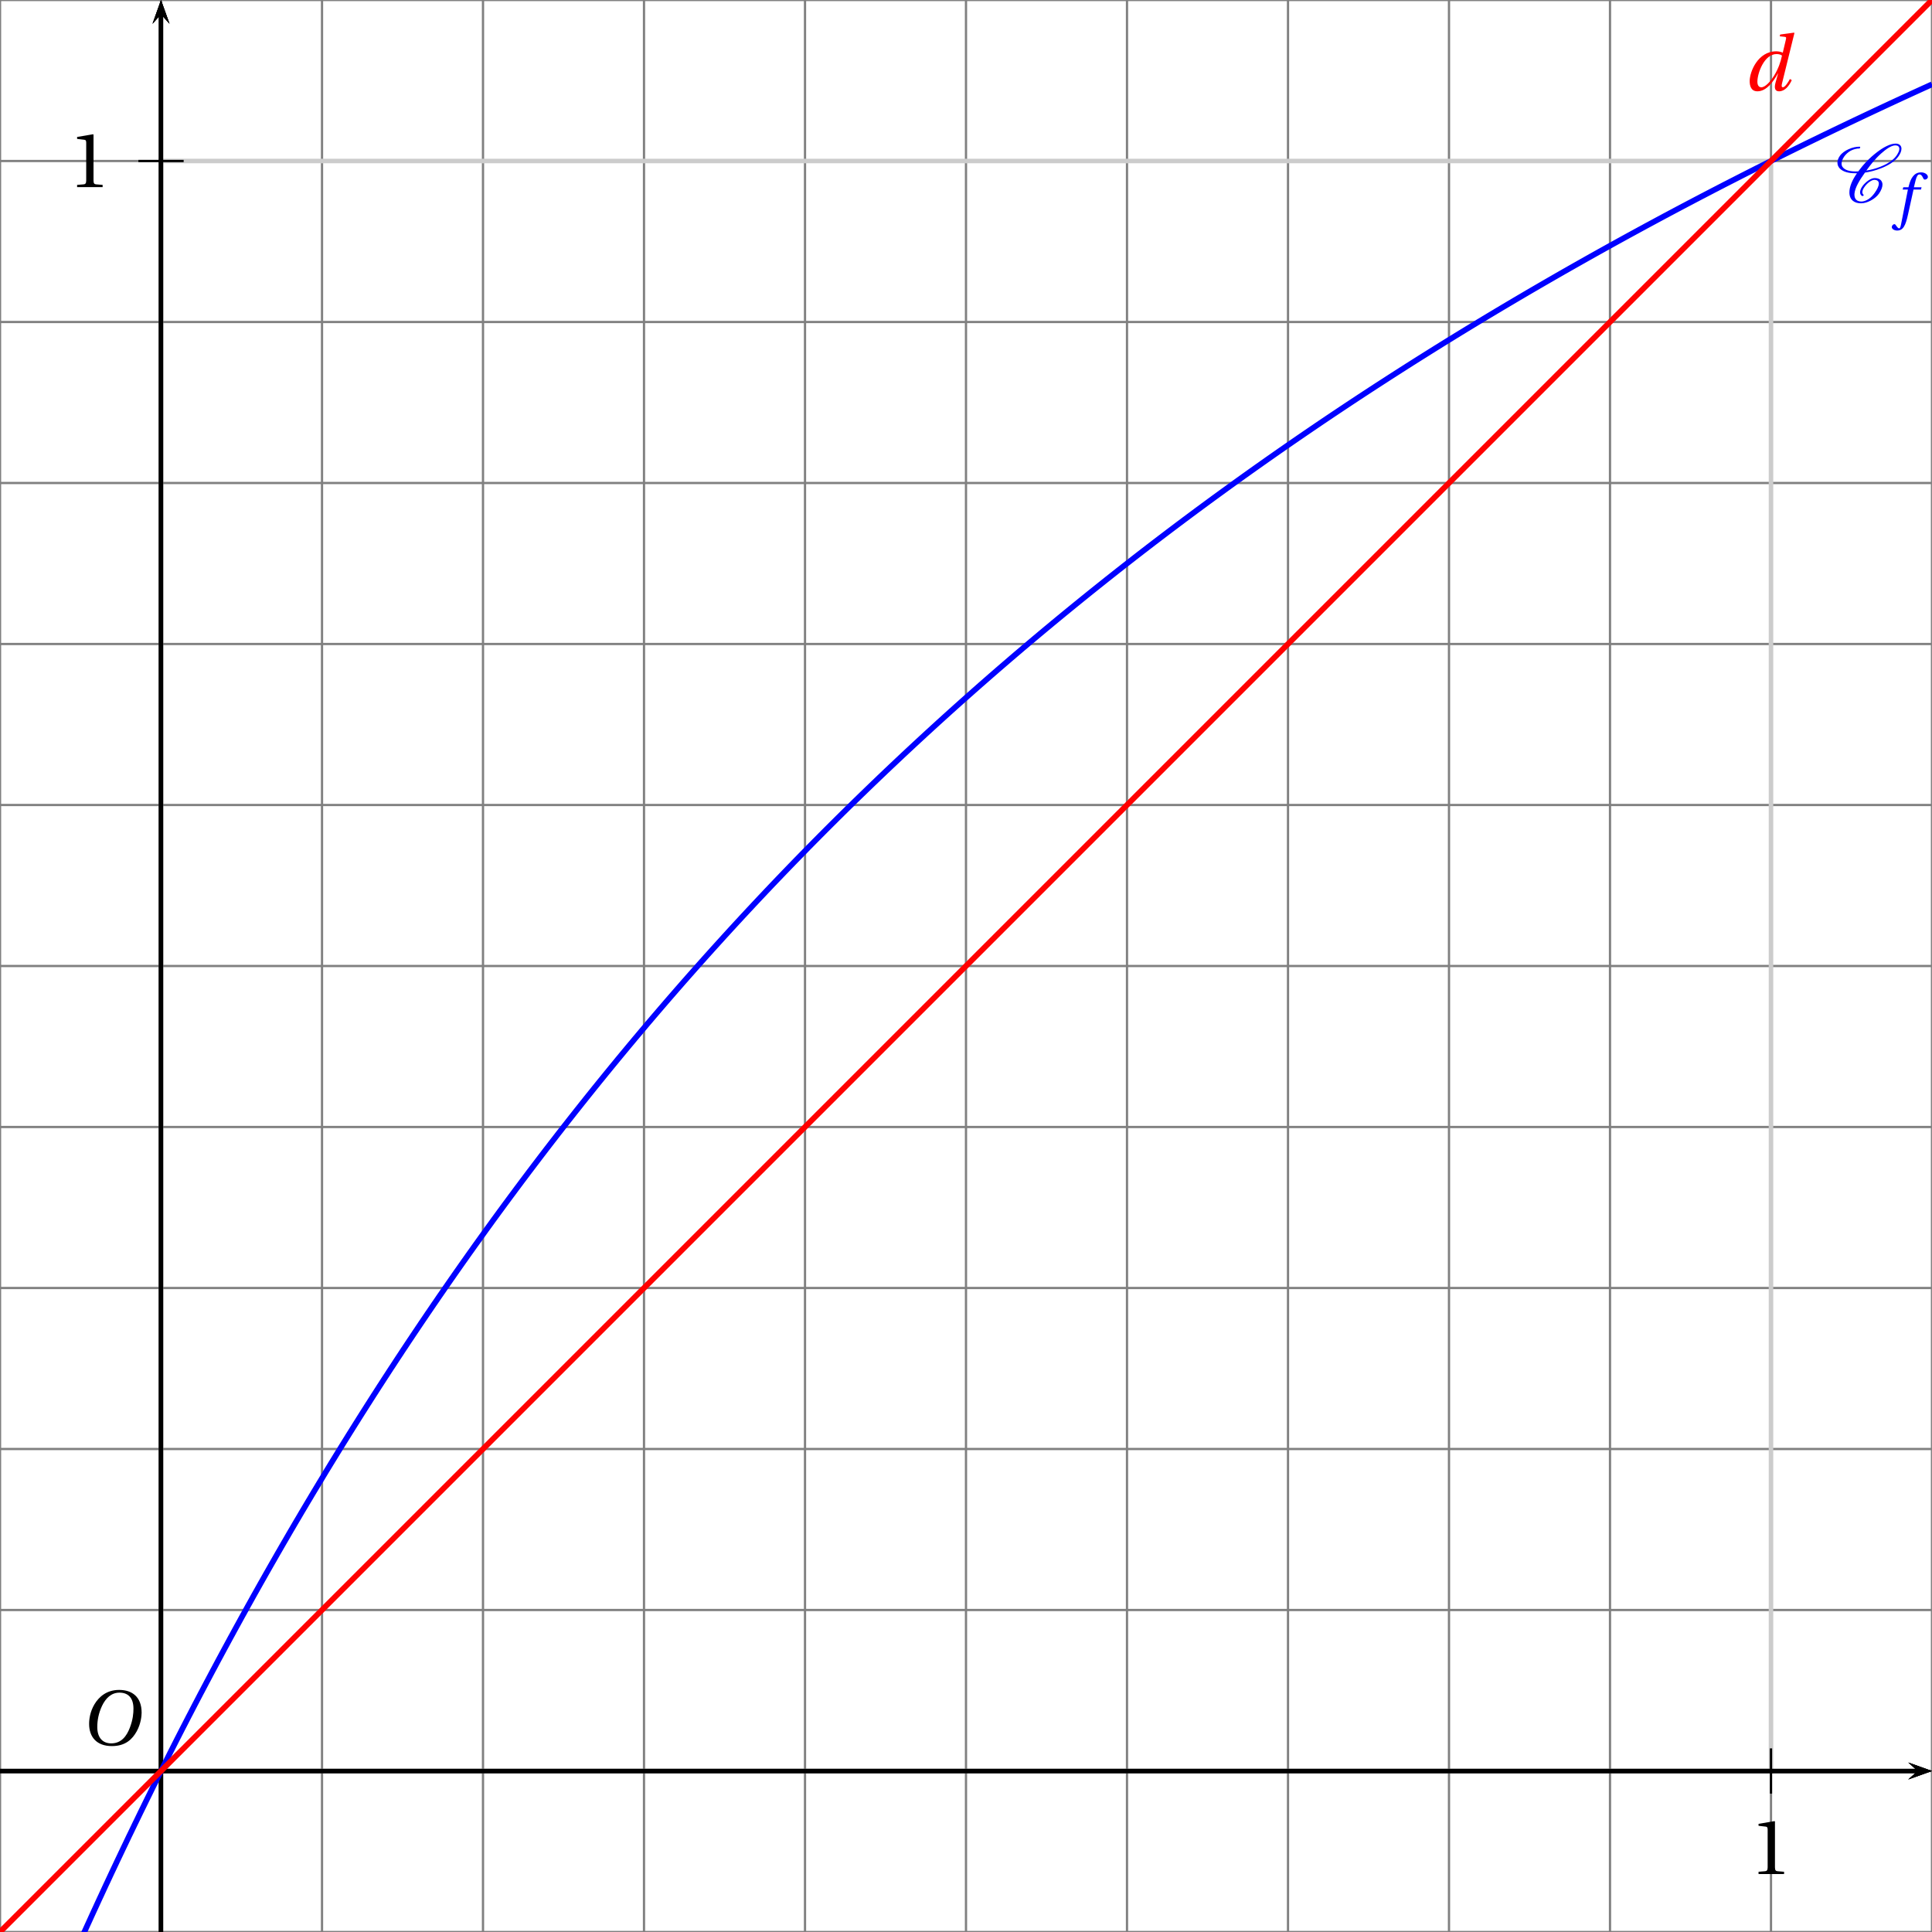 <?xml version='1.0' encoding='UTF-8'?>
<!-- This file was generated by dvisvgm 2.13.3 -->
<svg version='1.1' xmlns='http://www.w3.org/2000/svg' xmlns:xlink='http://www.w3.org/1999/xlink' width='290.188pt' height='290.188pt' viewBox='49.598 21.555 290.188 290.188'>
<defs>
<clipPath id='clip1'>
<path d='M49.598 311.742V21.555H339.785V311.742Z'/>
</clipPath>
<path id='g4-49' d='M4.549 0V-.302L3.675-.375C3.456-.396 3.331-.479 3.331-.885V-7.016L3.279-7.079L1.135-6.714V-6.454L2.103-6.34C2.28-6.319 2.353-6.235 2.353-5.934V-.885C2.353-.687 2.321-.562 2.259-.489C2.207-.416 2.124-.385 2.009-.375L1.135-.302V0H4.549Z'/>
<path id='g0-67' d='M4.949-1.262C4.835-1.363 4.763-1.506 4.763-1.693C4.763-1.922 4.863-2.224 5.107-2.568C5.337-2.898 5.624-3.228 6.011-3.5C6.312-3.716 6.642-3.859 6.872-3.859C7.374-3.859 7.647-3.615 7.661-3.257V-3.199C7.661-2.754 7.374-2.181 6.944-1.578C6.657-1.176 6.312-.775 5.853-.473C5.409-.187 4.949-.043 4.605-.043C3.744-.043 3.371-.531 3.371-1.234V-1.392C3.457-2.482 4.275-3.816 5.222-5.136C6.097-5.265 7.03-5.495 8.02-5.882C9.167-6.327 10.43-7.015 11.104-7.976C11.448-8.45 11.649-8.923 11.649-9.339C11.649-9.397 11.649-9.468 11.635-9.526C11.549-9.985 11.176-10.243 10.616-10.243C9.641-10.243 8.393-9.54 7.331-8.722C5.997-7.704 4.906-6.528 4.046-5.351C3.888-5.337 3.73-5.337 3.572-5.337C2.539-5.337 1.693-5.566 1.291-6.111C1.162-6.269 1.105-6.484 1.105-6.728C1.105-7.073 1.248-7.503 1.564-7.962C1.836-8.349 2.238-8.722 2.697-8.981C3.242-9.268 3.773-9.382 4.218-9.382C4.261-9.382 4.29-9.397 4.318-9.425C4.347-9.483 4.39-9.526 4.39-9.583S4.347-9.698 4.275-9.698C3.687-9.698 3.013-9.569 2.295-9.239C1.736-8.981 1.148-8.579 .818-8.106C.502-7.661 .373-7.245 .373-6.886C.373-6.513 .516-6.169 .746-5.911C1.334-5.265 2.353-5.021 3.515-5.021H3.816C2.984-3.845 2.482-2.654 2.482-1.664C2.482-1.549 2.482-1.449 2.496-1.349C2.597-.359 3.314 .273 4.548 .273C5.05 .273 5.667 .1 6.269-.23C6.829-.531 7.36-.961 7.69-1.435C8.077-1.994 8.306-2.554 8.306-3.027C8.306-3.142 8.292-3.242 8.263-3.343C8.12-3.888 7.618-4.175 6.929-4.175C6.585-4.175 6.169-3.988 5.81-3.744C5.38-3.443 5.007-3.07 4.749-2.697C4.505-2.338 4.361-1.98 4.361-1.679C4.361-1.406 4.476-1.162 4.72-1.019C4.734-1.004 4.749-1.004 4.763-1.004S4.806-1.004 4.82-1.019L4.921-1.047L4.964-1.09C4.978-1.119 4.992-1.133 4.992-1.162C4.992-1.205 4.978-1.234 4.949-1.262ZM4.964-1.09C4.978-1.105 4.992-1.133 4.992-1.162C4.992-1.176 4.992-1.191 4.978-1.205V-1.219C4.978-1.219 4.964-1.191 4.964-1.09ZM10.559-9.928C10.989-9.928 11.219-9.741 11.262-9.44L11.276-9.311C11.276-8.981 11.075-8.565 10.76-8.106C10.143-7.23 8.981-6.571 7.862-6.14C7.03-5.825 6.226-5.609 5.466-5.495C6.212-6.528 7.001-7.546 8.063-8.493C8.895-9.239 9.856-9.928 10.559-9.928Z'/>
<use id='g12-49' xlink:href='#g4-49' transform='scale(1.316)'/>
<path id='g5-79' d='M5.246-6.995C6.392-6.995 7.12-6.319 7.12-4.851C7.12-4.258 7.058-3.394 6.631-2.29C6.204-1.176 5.496-.208 4.143-.208C3.019-.208 2.28-.947 2.28-2.394C2.28-3.269 2.446-4.237 2.925-5.246C3.404-6.235 4.143-6.995 5.246-6.995ZM5.205-7.36C3.539-7.36 2.509-6.444 1.905-5.444C1.332-4.476 1.187-3.498 1.187-2.811C1.187-1.093 2.165 .156 4.237 .156C6.079 .156 6.985-.791 7.557-1.822C8.12-2.842 8.213-3.904 8.213-4.31C8.213-6.444 6.922-7.36 5.205-7.36Z'/>
<path id='g5-100' d='M1.78-1.166C1.78-2.29 2.686-4.861 4.351-4.861C4.674-4.861 4.945-4.768 5.07-4.653C4.913-3.852 4.57-2.873 4.039-2.009C3.539-1.197 2.852-.416 2.301-.416C1.967-.416 1.78-.697 1.78-1.166ZM4.83-7.474L4.768-7.235L5.392-7.172C5.642-7.151 5.663-7.079 5.58-6.745L5.184-5.07L5.163-5.049C4.965-5.153 4.643-5.226 4.289-5.226C1.863-5.226 .749-2.509 .749-1.249C.749-.573 .947 .125 1.79 .125C2.988 .125 3.914-1.155 4.528-2.269H4.549L4.206-1.031C3.997-.291 4.153 .135 4.684 .125C5.444 .125 6.027-.583 6.381-1.374L6.131-1.52C5.944-1.155 5.486-.416 5.194-.416C4.986-.416 5.007-.656 5.09-.989L6.735-7.672L6.683-7.724L4.83-7.474Z'/>
<path id='g5-102' d='M4.497-5.101H3.144L3.435-6.277C3.633-7.068 3.831-7.36 4.122-7.36C4.403-7.36 4.591-7.131 4.82-6.631C4.872-6.527 4.945-6.454 5.101-6.454C5.309-6.454 5.611-6.652 5.611-6.912C5.611-7.36 5.049-7.724 4.424-7.724C3.747-7.724 3.31-7.443 2.967-7.006C2.644-6.6 2.436-6.038 2.29-5.486L2.186-5.101H1.28L1.166-4.705H2.092L.885 1.426C.76 2.072 .656 2.134 .552 2.134C.437 2.134 .281 2.051 0 1.624C-.073 1.52-.146 1.395-.281 1.395C-.51 1.395-.749 1.655-.749 1.915C-.739 2.259-.291 2.519 .198 2.519C1.239 2.519 1.676 1.676 2.113-.323L3.081-4.705H4.393L4.497-5.101Z'/>
<use id='g10-79' xlink:href='#g5-79' transform='scale(1.316)'/>
<use id='g10-100' xlink:href='#g5-100' transform='scale(1.316)'/>
</defs>
<g id='page1'>
<path d='M49.602 311.742V21.554' stroke='#808080' fill='none' stroke-width='.34' stroke-miterlimit='10' stroke-linecap='square' clip-path='url(#clip1)'/>
<path d='M73.781 311.742V21.554' stroke='#808080' fill='none' stroke-width='.34' stroke-miterlimit='10' stroke-linecap='square' clip-path='url(#clip1)'/>
<path d='M97.965 311.742V21.554' stroke='#808080' fill='none' stroke-width='.34' stroke-miterlimit='10' stroke-linecap='square' clip-path='url(#clip1)'/>
<path d='M122.145 311.742V21.554' stroke='#808080' fill='none' stroke-width='.34' stroke-miterlimit='10' stroke-linecap='square' clip-path='url(#clip1)'/>
<path d='M146.328 311.742V21.554' stroke='#808080' fill='none' stroke-width='.34' stroke-miterlimit='10' stroke-linecap='square' clip-path='url(#clip1)'/>
<path d='M170.511 311.742V21.554' stroke='#808080' fill='none' stroke-width='.34' stroke-miterlimit='10' stroke-linecap='square' clip-path='url(#clip1)'/>
<path d='M194.691 311.742V21.554' stroke='#808080' fill='none' stroke-width='.34' stroke-miterlimit='10' stroke-linecap='square' clip-path='url(#clip1)'/>
<path d='M218.875 311.742V21.554' stroke='#808080' fill='none' stroke-width='.34' stroke-miterlimit='10' stroke-linecap='square' clip-path='url(#clip1)'/>
<path d='M243.058 311.742V21.554' stroke='#808080' fill='none' stroke-width='.34' stroke-miterlimit='10' stroke-linecap='square' clip-path='url(#clip1)'/>
<path d='M267.238 311.742V21.554' stroke='#808080' fill='none' stroke-width='.34' stroke-miterlimit='10' stroke-linecap='square' clip-path='url(#clip1)'/>
<path d='M291.422 311.742V21.554' stroke='#808080' fill='none' stroke-width='.34' stroke-miterlimit='10' stroke-linecap='square' clip-path='url(#clip1)'/>
<path d='M315.602 311.742V21.554' stroke='#808080' fill='none' stroke-width='.34' stroke-miterlimit='10' stroke-linecap='square' clip-path='url(#clip1)'/>
<path d='M339.785 311.742V21.554' stroke='#808080' fill='none' stroke-width='.34' stroke-miterlimit='10' stroke-linecap='square' clip-path='url(#clip1)'/>
<path d='M49.602 311.743H339.785' stroke='#808080' fill='none' stroke-width='.34' stroke-miterlimit='10' stroke-linecap='square' clip-path='url(#clip1)'/>
<path d='M49.602 287.559H339.785' stroke='#808080' fill='none' stroke-width='.34' stroke-miterlimit='10' stroke-linecap='square' clip-path='url(#clip1)'/>
<path d='M49.602 263.375H339.785' stroke='#808080' fill='none' stroke-width='.34' stroke-miterlimit='10' stroke-linecap='square' clip-path='url(#clip1)'/>
<path d='M49.602 239.196H339.785' stroke='#808080' fill='none' stroke-width='.34' stroke-miterlimit='10' stroke-linecap='square' clip-path='url(#clip1)'/>
<path d='M49.602 215.012H339.785' stroke='#808080' fill='none' stroke-width='.34' stroke-miterlimit='10' stroke-linecap='square' clip-path='url(#clip1)'/>
<path d='M49.602 190.832H339.785' stroke='#808080' fill='none' stroke-width='.34' stroke-miterlimit='10' stroke-linecap='square' clip-path='url(#clip1)'/>
<path d='M49.602 166.648H339.785' stroke='#808080' fill='none' stroke-width='.34' stroke-miterlimit='10' stroke-linecap='square' clip-path='url(#clip1)'/>
<path d='M49.602 142.465H339.785' stroke='#808080' fill='none' stroke-width='.34' stroke-miterlimit='10' stroke-linecap='square' clip-path='url(#clip1)'/>
<path d='M49.602 118.286H339.785' stroke='#808080' fill='none' stroke-width='.34' stroke-miterlimit='10' stroke-linecap='square' clip-path='url(#clip1)'/>
<path d='M49.602 94.102H339.785' stroke='#808080' fill='none' stroke-width='.34' stroke-miterlimit='10' stroke-linecap='square' clip-path='url(#clip1)'/>
<path d='M49.602 69.922H339.785' stroke='#808080' fill='none' stroke-width='.34' stroke-miterlimit='10' stroke-linecap='square' clip-path='url(#clip1)'/>
<path d='M49.602 45.739H339.785' stroke='#808080' fill='none' stroke-width='.34' stroke-miterlimit='10' stroke-linecap='square' clip-path='url(#clip1)'/>
<path d='M49.602 21.555H339.785' stroke='#808080' fill='none' stroke-width='.34' stroke-miterlimit='10' stroke-linecap='square' clip-path='url(#clip1)'/>
<path d='M73.781 287.559V45.739' stroke='#ccc' fill='none' stroke-width='.68' stroke-miterlimit='10' stroke-linecap='square' clip-path='url(#clip1)'/>
<path d='M315.602 287.559V45.739' stroke='#ccc' fill='none' stroke-width='.68' stroke-miterlimit='10' stroke-linecap='square' clip-path='url(#clip1)'/>
<path d='M73.781 287.559H315.602' stroke='#ccc' fill='none' stroke-width='.68' stroke-miterlimit='10' stroke-linecap='square' clip-path='url(#clip1)'/>
<path d='M73.781 45.739H315.602' stroke='#ccc' fill='none' stroke-width='.68' stroke-miterlimit='10' stroke-linecap='square' clip-path='url(#clip1)'/>
<path d='M336.219 288.832L339.785 287.559L336.219 286.285L337.645 287.559' clip-path='url(#clip1)'/>
<path d='M49.598 287.559H337.645' stroke='#000' fill='none' stroke-width='.637' stroke-miterlimit='10' clip-path='url(#clip1)'/>
<path d='M73.781 290.957V284.161' stroke='#000' fill='none' stroke-width='.34' stroke-miterlimit='10' clip-path='url(#clip1)'/>
<path d='M315.602 290.957V284.161' stroke='#000' fill='none' stroke-width='.34' stroke-miterlimit='10' clip-path='url(#clip1)'/>
<path d='M73.781 290.957V284.161' stroke='#000' fill='none' stroke-width='.34' stroke-miterlimit='10' clip-path='url(#clip1)'/>
<path d='M75.059 25.125L73.781 21.555L72.508 25.125L73.781 23.695' clip-path='url(#clip1)'/>
<path d='M73.781 311.743V23.696' stroke='#000' fill='none' stroke-width='.637' stroke-miterlimit='10' clip-path='url(#clip1)'/>
<path d='M336.219 288.832L339.785 287.559L336.219 286.285L337.645 287.559' clip-path='url(#clip1)'/>
<path d='M49.598 287.559H337.645' stroke='#000' fill='none' stroke-width='.637' stroke-miterlimit='10' clip-path='url(#clip1)'/>
<path d='M75.059 25.125L73.781 21.555L72.508 25.125L73.781 23.695' clip-path='url(#clip1)'/>
<path d='M73.781 311.743V23.696' stroke='#000' fill='none' stroke-width='.637' stroke-miterlimit='10' clip-path='url(#clip1)'/>
<path d='M70.383 287.559H77.184' stroke='#000' fill='none' stroke-width='.34' stroke-miterlimit='10' clip-path='url(#clip1)'/>
<path d='M70.383 45.739H77.184' stroke='#000' fill='none' stroke-width='.34' stroke-miterlimit='10' clip-path='url(#clip1)'/>
<path d='M70.383 287.559H77.184' stroke='#000' fill='none' stroke-width='.34' stroke-miterlimit='10' clip-path='url(#clip1)'/>
<path d='M75.059 25.125L73.781 21.555L72.508 25.125L73.781 23.695' clip-path='url(#clip1)'/>
<path d='M73.781 311.743V23.696' stroke='#000' fill='none' stroke-width='.637' stroke-miterlimit='10' clip-path='url(#clip1)'/>
<path d='M336.219 288.832L339.785 287.559L336.219 286.285L337.645 287.559' clip-path='url(#clip1)'/>
<path d='M49.598 287.559H337.645' stroke='#000' fill='none' stroke-width='.637' stroke-miterlimit='10' clip-path='url(#clip1)'/>
<g transform='matrix(.853 0 0 .853 4.495 45.798)'>
<use x='361.037' y='301.566' xlink:href='#g12-49'/>
<use x='64.96' y='4.532' xlink:href='#g12-49'/>
</g>
<path d='M49.602 341.297L49.746 340.938L49.891 340.582L50.035 340.223L50.18 339.867L50.324 339.512L50.473 339.156L50.617 338.801L50.762 338.445L50.906 338.09L51.051 337.734L51.195 337.383L51.344 337.031L51.488 336.676L51.633 336.324L51.777 335.973L51.922 335.621L52.066 335.273L52.215 334.922L52.359 334.57L52.504 334.223L52.648 333.875L52.793 333.523L52.938 333.176L53.086 332.828L53.23 332.484L53.375 332.137L53.52 331.789L53.664 331.445L53.809 331.098L53.957 330.754L54.102 330.41L54.246 330.066L54.391 329.723L54.535 329.379L54.68 329.039L54.824 328.695L54.973 328.355L55.117 328.012L55.262 327.672L55.406 327.332L55.551 326.992L55.695 326.652L55.844 326.312L55.988 325.976L56.133 325.637L56.277 325.301L56.422 324.961L56.566 324.625L56.715 324.289L56.859 323.953L57.004 323.617L57.148 323.281L57.293 322.949L57.437 322.613L57.586 322.281L57.73 321.945L57.875 321.613L58.02 321.281L58.164 320.949L58.309 320.617L58.457 320.285L58.602 319.957L58.746 319.625L58.891 319.297L59.035 318.965L59.18 318.637L59.328 318.309L59.473 317.98L59.617 317.652L59.762 317.324L59.906 317L60.051 316.672L60.195 316.348L60.344 316.019L60.488 315.695L60.633 315.371L60.777 315.047L60.922 314.723L61.066 314.398L61.215 314.074L61.359 313.75L61.504 313.43L61.648 313.105L61.793 312.785L61.937 312.465L62.086 312.144L62.23 311.824L62.375 311.504L62.52 311.184L62.664 310.863L62.809 310.547L62.957 310.227L63.102 309.91L63.246 309.59L63.391 309.273L63.535 308.957L63.68 308.641L63.828 308.324L63.973 308.012L64.117 307.695L64.262 307.379L64.406 307.066L64.551 306.75L64.699 306.437L64.844 306.125L64.988 305.812L65.133 305.5L65.277 305.187L65.422 304.875L65.566 304.562L65.715 304.254L65.859 303.941L66.004 303.633L66.148 303.324L66.293 303.012L66.438 302.703L66.586 302.394L66.73 302.086L66.875 301.781L67.02 301.473L67.164 301.164L67.309 300.859L67.457 300.551L67.602 300.246L67.746 299.941L67.891 299.637L68.035 299.332L68.18 299.027L68.328 298.723L68.473 298.418L68.617 298.113L68.762 297.812L68.906 297.508L69.051 297.207L69.199 296.906L69.344 296.605L69.488 296.305L69.633 296.004L69.777 295.703L69.922 295.402L70.07 295.102L70.215 294.805L70.359 294.504L70.504 294.207L70.648 293.906L70.793 293.609L70.938 293.312L71.086 293.016L71.23 292.719L71.375 292.422L71.52 292.125L71.664 291.828L71.809 291.535L71.957 291.238L72.102 290.945L72.246 290.652L72.391 290.355L72.535 290.062L72.68 289.769L72.828 289.477L72.973 289.184L73.117 288.894L73.262 288.602L73.406 288.309L73.551 288.019L73.699 287.727L73.844 287.437L73.988 287.148L74.133 286.859L74.277 286.57L74.422 286.281L74.57 285.992L74.715 285.703L74.859 285.414L75.004 285.129L75.148 284.84L75.293 284.555L75.441 284.266L75.586 283.98L75.73 283.695L75.875 283.41L76.02 283.125L76.164 282.84L76.309 282.555L76.457 282.269L76.602 281.984L76.746 281.703L76.891 281.418L77.035 281.137L77.18 280.855L77.328 280.57L77.473 280.289L77.617 280.008L77.762 279.727L77.906 279.445L78.051 279.168L78.199 278.887L78.344 278.605L78.488 278.328L78.633 278.047L78.777 277.769L78.922 277.488L79.07 277.211L79.215 276.934L79.359 276.656L79.504 276.379L79.648 276.102L79.793 275.824L79.941 275.551L80.086 275.273L80.23 274.996L80.375 274.723L80.52 274.449L80.664 274.172L80.813 273.898L80.957 273.625L81.102 273.352L81.246 273.078L81.391 272.805L81.535 272.531L81.684 272.258L81.828 271.988L81.973 271.715L82.117 271.445L82.262 271.172L82.406 270.902L82.551 270.633L82.699 270.363L82.844 270.09L82.988 269.82L83.133 269.555L83.277 269.285L83.422 269.016L83.57 268.746L83.715 268.48L83.859 268.211L84.004 267.945L84.148 267.676L84.293 267.41L84.441 267.145L84.586 266.879L84.731 266.609L84.875 266.344L85.02 266.082L85.164 265.816L85.313 265.551L85.457 265.285L85.602 265.023L85.746 264.758L85.891 264.496L86.035 264.23L86.184 263.969L86.328 263.707L86.473 263.445L86.617 263.184L86.762 262.922L86.906 262.66L87.055 262.398L87.199 262.137L87.344 261.879L87.488 261.617L87.633 261.355L87.777 261.098L87.922 260.84L88.07 260.578L88.215 260.32L88.359 260.062L88.504 259.805L88.648 259.547L88.793 259.289L88.941 259.031L89.086 258.773L89.23 258.52L89.375 258.262L89.52 258.004L89.664 257.75L89.813 257.492L89.957 257.238L90.102 256.984L90.246 256.73L90.391 256.477L90.535 256.223L90.684 255.969L90.828 255.715L90.973 255.461L91.117 255.207L91.262 254.953L91.406 254.703L91.555 254.449L91.699 254.199L91.844 253.945L91.988 253.695L92.133 253.445L92.277 253.195L92.426 252.945L92.57 252.695L92.715 252.445L92.859 252.195L93.004 251.945L93.148 251.695L93.293 251.445L93.441 251.199L93.586 250.949L93.73 250.703L93.875 250.453L94.02 250.207L94.164 249.961L94.312 249.715L94.457 249.469L94.602 249.223L94.746 248.976L94.891 248.73L95.035 248.484L95.184 248.238L95.328 247.992L95.473 247.75L95.617 247.504L95.762 247.262L95.906 247.016L96.055 246.773L96.199 246.531L96.344 246.285L96.488 246.043L96.633 245.801L96.777 245.559L96.926 245.316L97.07 245.074L97.215 244.836L97.359 244.594L97.504 244.351L97.648 244.113L97.797 243.871L97.941 243.633L98.086 243.391L98.23 243.152L98.375 242.914L98.52 242.672L98.664 242.434L98.812 242.195L98.957 241.957L99.102 241.719L99.246 241.48L99.391 241.246L99.535 241.008L99.684 240.769L99.828 240.535L99.973 240.297L100.117 240.062L100.262 239.824L100.406 239.59L100.555 239.352L100.699 239.117L100.844 238.883L100.988 238.648L101.133 238.414L101.277 238.18L101.426 237.945L101.57 237.711L101.715 237.48L101.859 237.246L102.004 237.012L102.148 236.781L102.297 236.547L102.441 236.316L102.586 236.082L102.73 235.852L102.875 235.621L103.02 235.391L103.168 235.156L103.313 234.926L103.457 234.695L103.602 234.465L103.746 234.238L103.891 234.008L104.035 233.777L104.184 233.547L104.328 233.32L104.473 233.09L104.617 232.863L104.762 232.633L104.906 232.406L105.055 232.18L105.199 231.949L105.344 231.723L105.488 231.496L105.633 231.27L105.777 231.043L105.926 230.816L106.07 230.59L106.215 230.363L106.359 230.141L106.504 229.914L106.648 229.687L106.797 229.465L106.941 229.238L107.086 229.016L107.23 228.789L107.375 228.566L107.52 228.344L107.668 228.121L107.813 227.894L107.957 227.672L108.102 227.449L108.246 227.227L108.391 227.004L108.539 226.785L108.684 226.563L108.828 226.34L108.973 226.117L109.117 225.898L109.262 225.676L109.406 225.457L109.555 225.234L109.699 225.016L109.844 224.797L109.988 224.574L110.133 224.355L110.277 224.137L110.426 223.918L110.57 223.699L110.715 223.48L110.859 223.262L111.004 223.043L111.148 222.824L111.297 222.609L111.441 222.391L111.586 222.172L111.73 221.957L111.875 221.738L112.02 221.523L112.168 221.309L112.312 221.09L112.457 220.875L112.602 220.66L112.746 220.445L112.891 220.226L113.039 220.012L113.184 219.797L113.328 219.586L113.473 219.371L113.617 219.156L113.762 218.941L113.906 218.726L114.055 218.516L114.199 218.301L114.344 218.09L114.488 217.875L114.633 217.664L114.777 217.449L114.926 217.238L115.07 217.027L115.215 216.816L115.359 216.602L115.504 216.391L115.648 216.18L115.797 215.969L115.941 215.758L116.086 215.551L116.23 215.34L116.375 215.129L116.52 214.918L116.668 214.711L116.812 214.5L116.957 214.289L117.102 214.082L117.246 213.875L117.391 213.664L117.539 213.457L117.684 213.25L117.828 213.039L117.973 212.832L118.117 212.625L118.262 212.418L118.41 212.211L118.555 212.004L118.699 211.797L118.844 211.59L118.988 211.387L119.133 211.18L119.277 210.973L119.426 210.77L119.57 210.562L119.715 210.359L119.859 210.152L120.004 209.949L120.148 209.742L120.297 209.539L120.441 209.336L120.586 209.133L120.73 208.926L120.875 208.723L121.02 208.519L121.168 208.316L121.313 208.113L121.457 207.91L121.602 207.711L121.746 207.508L121.891 207.305L122.039 207.102L122.184 206.902L122.328 206.699L122.473 206.5L122.617 206.297L122.762 206.098L122.91 205.894L123.055 205.695L123.199 205.496L123.344 205.297L123.488 205.094L123.633 204.894L123.777 204.695L123.926 204.496L124.07 204.297L124.215 204.098L124.359 203.902L124.504 203.703L124.648 203.504L124.797 203.305L124.941 203.109L125.086 202.91L125.231 202.711L125.375 202.516L125.52 202.317L125.668 202.121L125.813 201.926L125.957 201.727L126.102 201.531L126.246 201.336L126.391 201.14L126.539 200.945L126.684 200.75L126.828 200.555L126.973 200.359L127.117 200.164L127.262 199.968L127.41 199.774L127.555 199.578L127.699 199.386L127.844 199.192L127.988 198.996L128.133 198.805L128.281 198.609L128.426 198.418L128.57 198.223L128.715 198.032L128.859 197.839L129.004 197.645L129.148 197.453L129.297 197.262L129.441 197.07L129.586 196.879L129.73 196.688L129.875 196.496L130.02 196.305L130.168 196.113L130.312 195.922L130.457 195.731L130.602 195.539L130.746 195.352L130.891 195.16L131.039 194.968L131.184 194.781L131.328 194.589L131.473 194.402L131.617 194.211L131.762 194.023L131.91 193.836L132.055 193.644L132.199 193.457L132.344 193.27L132.488 193.082L132.633 192.895L132.781 192.707L132.926 192.52L133.07 192.332L133.215 192.144L133.359 191.957L133.504 191.769L133.652 191.582L133.797 191.398L133.941 191.211L134.086 191.023L134.23 190.84L134.375 190.653L134.52 190.469L134.668 190.281L134.812 190.098L134.957 189.91L135.102 189.726L135.246 189.543L135.391 189.359L135.539 189.172L135.684 188.989L135.828 188.805L135.973 188.621L136.117 188.438L136.262 188.254L136.41 188.071L136.555 187.887L136.699 187.707L136.844 187.523L136.988 187.34L137.133 187.156L137.281 186.977L137.426 186.793L137.57 186.61L137.715 186.429L137.859 186.25L138.004 186.067L138.152 185.886L138.297 185.703L138.441 185.524L138.586 185.343L138.73 185.164L138.875 184.98L139.023 184.801L139.168 184.621L139.313 184.442L139.457 184.261L139.602 184.082L139.746 183.902L139.891 183.727L140.039 183.547L140.184 183.367L140.328 183.187L140.473 183.012L140.617 182.832L140.762 182.653L140.91 182.477L141.055 182.296L141.199 182.121L141.344 181.941L141.488 181.765L141.633 181.59L141.781 181.41L141.926 181.234L142.07 181.059L142.215 180.883L142.359 180.703L142.504 180.527L142.652 180.352L142.797 180.176L142.941 180L143.086 179.824L143.231 179.652L143.375 179.476L143.523 179.301L143.668 179.125L143.813 178.95L143.957 178.777L144.102 178.602L144.246 178.429L144.395 178.254L144.539 178.082L144.684 177.906L144.828 177.734L144.973 177.558L145.117 177.387L145.266 177.215L145.41 177.039L145.555 176.867L145.699 176.696L145.844 176.523L145.988 176.351L146.133 176.18L146.281 176.008L146.426 175.836L146.57 175.664L146.715 175.492L146.859 175.32L147.004 175.149L147.152 174.976L147.297 174.809L147.441 174.637L147.586 174.465L147.73 174.297L147.875 174.125L148.023 173.957L148.168 173.785L148.313 173.617L148.457 173.446L148.602 173.277L148.746 173.109L148.895 172.937L149.039 172.77L149.184 172.602L149.328 172.433L149.473 172.266L149.617 172.093L149.766 171.926L149.91 171.758L150.055 171.59L150.199 171.422L150.344 171.258L150.488 171.09L150.637 170.922L150.781 170.754L150.926 170.586L151.07 170.422L151.215 170.254L151.359 170.086L151.508 169.922L151.652 169.754L151.797 169.59L151.941 169.422L152.086 169.258L152.23 169.09L152.375 168.926L152.523 168.762L152.668 168.598L152.812 168.429L152.957 168.265L153.102 168.101L153.246 167.937L153.395 167.773L153.539 167.609L153.684 167.445L153.828 167.281L153.973 167.117L154.117 166.953L154.266 166.789L154.41 166.625L154.555 166.461L154.699 166.3L154.844 166.136L154.988 165.972L155.137 165.813L155.281 165.649L155.426 165.484L155.57 165.324L155.715 165.16L155.859 165L156.008 164.839L156.152 164.675L156.297 164.516L156.441 164.356L156.586 164.192L156.73 164.031L156.879 163.871L157.023 163.711L157.168 163.551L157.313 163.39L157.457 163.231L157.602 163.07L157.75 162.91L157.895 162.75L158.039 162.59L158.184 162.43L158.328 162.269L158.473 162.11L158.617 161.953L158.766 161.793L158.91 161.633L159.055 161.473L159.199 161.317L159.344 161.156L159.488 161L159.637 160.84L159.781 160.683L159.926 160.524L160.07 160.367L160.215 160.211L160.359 160.051L160.508 159.895L160.653 159.738L160.797 159.582L160.941 159.422L161.086 159.266L161.23 159.109L161.379 158.953L161.524 158.797L161.668 158.64L161.813 158.485L161.957 158.328L162.102 158.172L162.25 158.016L162.395 157.863L162.539 157.707L162.684 157.551L162.828 157.394L162.973 157.242L163.121 157.086L163.266 156.929L163.41 156.777L163.555 156.621L163.699 156.469L163.844 156.312L163.993 156.16L164.137 156.004L164.282 155.852L164.426 155.7L164.571 155.543L164.715 155.39L164.86 155.238L165.007 155.086L165.153 154.93L165.297 154.777L165.442 154.625L165.586 154.472L165.731 154.32L165.879 154.168L166.023 154.016L166.168 153.863L166.313 153.711L166.457 153.562L166.602 153.41L166.75 153.258L166.894 153.106L167.039 152.953L167.184 152.805L167.328 152.653L167.473 152.5L167.621 152.352L167.765 152.199L167.91 152.051L168.054 151.899L168.2 151.75L168.344 151.598L168.492 151.449L168.636 151.3L168.781 151.148L168.925 151L169.07 150.852L169.215 150.7L169.363 150.551L169.508 150.402L169.652 150.254L169.797 150.105L169.941 149.957L170.086 149.809L170.234 149.66L170.379 149.511L170.523 149.364L170.668 149.215L170.812 149.066L170.957 148.918L171.101 148.769L171.25 148.625L171.394 148.476L171.539 148.328L171.683 148.184L171.828 148.035L171.972 147.886L172.121 147.742L172.266 147.594L172.41 147.45L172.555 147.301L172.699 147.156L172.844 147.008L172.992 146.863L173.137 146.719L173.281 146.57L173.426 146.425L173.57 146.281L173.715 146.133L173.863 145.989L174.008 145.844L174.152 145.699L174.297 145.554L174.441 145.41L174.586 145.265L174.735 145.121L174.879 144.976L175.024 144.832L175.168 144.687L175.312 144.543L175.457 144.398L175.606 144.254L175.75 144.113L175.895 143.968L176.039 143.824L176.184 143.679L176.328 143.539L176.477 143.395L176.621 143.25L176.766 143.109L176.91 142.965L177.055 142.824L177.199 142.68L177.344 142.539L177.492 142.399L177.637 142.254L177.781 142.113L177.926 141.969L178.07 141.828L178.215 141.687L178.364 141.547L178.508 141.402L178.653 141.261L178.797 141.121L178.942 140.98L179.086 140.84L179.235 140.699L179.379 140.559L179.524 140.418L179.668 140.277L179.813 140.137L179.957 139.996L180.105 139.856L180.25 139.715L180.395 139.574L180.539 139.438L180.684 139.296L180.828 139.156L180.976 139.019L181.121 138.879L181.266 138.738L181.411 138.601L181.555 138.461L181.699 138.32L181.847 138.184L181.992 138.043L182.136 137.906L182.282 137.769L182.426 137.629L182.571 137.492L182.715 137.352L182.863 137.215L183.007 137.078L183.152 136.941L183.296 136.801L183.442 136.664L183.586 136.527L183.734 136.391L183.879 136.254L184.023 136.117L184.168 135.98L184.312 135.844L184.457 135.707L184.605 135.57L184.75 135.434L184.894 135.297L185.039 135.16L185.183 135.023L185.328 134.886L185.476 134.75L185.621 134.617L185.765 134.48L185.91 134.344L186.054 134.211L186.199 134.074L186.348 133.938L186.492 133.804L186.637 133.668L186.781 133.535L186.926 133.398L187.07 133.266L187.219 133.129L187.363 132.996L187.508 132.859L187.652 132.727L187.797 132.594L187.941 132.457L188.09 132.324L188.234 132.191L188.379 132.059L188.523 131.922L188.668 131.789L188.812 131.656L188.957 131.523L189.106 131.391L189.25 131.258L189.395 131.125L189.539 130.992L189.683 130.859L189.828 130.727L189.977 130.593L190.121 130.461L190.266 130.328L190.41 130.196L190.555 130.062L190.699 129.934L190.848 129.8L190.992 129.668L191.137 129.539L191.281 129.406L191.426 129.274L191.57 129.144L191.719 129.012L191.863 128.879L192.008 128.75L192.152 128.617L192.297 128.488L192.441 128.356L192.59 128.226L192.735 128.097L192.879 127.965L193.024 127.835L193.168 127.703L193.313 127.575L193.461 127.445L193.606 127.316L193.75 127.184L193.895 127.054L194.039 126.926L194.184 126.797L194.332 126.668L194.477 126.539L194.621 126.41L194.766 126.281L194.91 126.153L195.055 126.024L195.199 125.894L195.348 125.766L195.493 125.637L195.637 125.508L195.782 125.379L195.926 125.25L196.071 125.125L196.218 124.996L196.363 124.867L196.508 124.738L196.653 124.614L196.797 124.484L196.942 124.355L197.09 124.23L197.234 124.102L197.379 123.977L197.524 123.848L197.668 123.723L197.813 123.594L197.961 123.469L198.105 123.34L198.25 123.215L198.394 123.086L198.539 122.961L198.684 122.836L198.832 122.707L198.976 122.582L199.121 122.457L199.265 122.332L199.41 122.203L199.555 122.078L199.7 121.953L199.847 121.828L199.992 121.703L200.136 121.578L200.281 121.453L200.425 121.328L200.571 121.203L200.719 121.078L200.863 120.953L201.008 120.828L201.152 120.703L201.297 120.578L201.441 120.453L201.59 120.328L201.734 120.207L201.879 120.082L202.023 119.957L202.168 119.832L202.312 119.711L202.461 119.585L202.605 119.461L202.75 119.34L202.894 119.215L203.039 119.093L203.183 118.968L203.328 118.844L203.477 118.723L203.621 118.601L203.766 118.476L203.91 118.356L204.054 118.231L204.199 118.109L204.348 117.984L204.492 117.864L204.637 117.742L204.781 117.621L204.926 117.496L205.07 117.375L205.219 117.254L205.363 117.133L205.508 117.012L205.652 116.887L205.797 116.766L205.941 116.645L206.09 116.523L206.234 116.403L206.379 116.281L206.523 116.16L206.668 116.039L206.812 115.918L206.961 115.797L207.106 115.676L207.25 115.559L207.395 115.437L207.539 115.316L207.684 115.195L207.828 115.074L207.977 114.957L208.121 114.836L208.266 114.715L208.41 114.594L208.555 114.477L208.699 114.355L208.848 114.238L208.992 114.117L209.137 113.996L209.281 113.879L209.426 113.758L209.57 113.64L209.719 113.52L209.864 113.402L210.008 113.281L210.153 113.164L210.297 113.047L210.442 112.926L210.59 112.808L210.735 112.691L210.879 112.57L211.024 112.453L211.168 112.336L211.313 112.219L211.461 112.101L211.606 111.981L211.75 111.863L211.895 111.746L212.039 111.629L212.184 111.511L212.328 111.394L212.476 111.278L212.622 111.16L212.766 111.043L212.91 110.926L213.055 110.809L213.199 110.691L213.347 110.574L213.492 110.457L213.637 110.339L213.782 110.226L213.926 110.109L214.071 109.992L214.218 109.875L214.363 109.761L214.507 109.644L214.653 109.527L214.797 109.414L214.942 109.297L215.09 109.179L215.234 109.066L215.379 108.949L215.523 108.836L215.668 108.719L215.813 108.601L215.957 108.488L216.105 108.375L216.25 108.258L216.394 108.144L216.539 108.028L216.683 107.914L216.829 107.801L216.976 107.683L217.121 107.57L217.265 107.457L217.41 107.34L217.554 107.226L217.699 107.113L217.848 107L217.992 106.887L218.137 106.77L218.281 106.656L218.425 106.543L218.57 106.43L218.719 106.316L218.863 106.203L219.008 106.09L219.152 105.977L219.297 105.863L219.441 105.75L219.59 105.637L219.734 105.523L219.879 105.41L220.023 105.297L220.168 105.187L220.312 105.074L220.457 104.961L220.605 104.847L220.75 104.734L220.894 104.625L221.039 104.512L221.183 104.399L221.328 104.285L221.477 104.176L221.621 104.063L221.766 103.953L221.91 103.84L222.055 103.726L222.199 103.618L222.348 103.504L222.492 103.395L222.637 103.281L222.781 103.172L222.926 103.058L223.07 102.949L223.219 102.84L223.363 102.727L223.508 102.617L223.652 102.508L223.797 102.395L223.941 102.285L224.09 102.176L224.235 102.062L224.379 101.953L224.524 101.844L224.668 101.734L224.813 101.625L224.957 101.511L225.106 101.403L225.25 101.293L225.395 101.183L225.539 101.074L225.684 100.965L225.828 100.855L225.977 100.746L226.121 100.637L226.266 100.527L226.41 100.418L226.555 100.309L226.699 100.199L226.848 100.09L226.993 99.984L227.137 99.875L227.281 99.766L227.426 99.656L227.57 99.546L227.718 99.441L227.864 99.332L228.008 99.223L228.153 99.113L228.297 99.008L228.442 98.898L228.586 98.789L228.734 98.684L228.879 98.574L229.024 98.469L229.168 98.359L229.313 98.25L229.457 98.144L229.605 98.035L229.75 97.93L229.895 97.825L230.039 97.715L230.184 97.61L230.328 97.5L230.476 97.395L230.621 97.289L230.765 97.179L230.911 97.074L231.055 96.969L231.2 96.859L231.347 96.754L231.492 96.648L231.636 96.543L231.781 96.433L231.926 96.328L232.071 96.223L232.219 96.117L232.363 96.012L232.508 95.906L232.652 95.801L232.797 95.696L232.942 95.59L233.086 95.484L233.234 95.379L233.379 95.273L233.523 95.168L233.668 95.062L233.812 94.957L233.957 94.852L234.105 94.746L234.25 94.641L234.394 94.535L234.539 94.43L234.683 94.328L234.828 94.223L234.977 94.117L235.121 94.012L235.265 93.91L235.41 93.805L235.554 93.699L235.699 93.594L235.848 93.492L235.992 93.386L236.137 93.285L236.281 93.18L236.426 93.074L236.57 92.972L236.719 92.867L236.863 92.766L237.008 92.66L237.152 92.559L237.297 92.453L237.441 92.351L237.586 92.246L237.734 92.145L237.879 92.043L238.023 91.937L238.168 91.836L238.312 91.734L238.457 91.629L238.606 91.528L238.75 91.426L238.895 91.325L239.039 91.219L239.184 91.117L239.328 91.016L239.477 90.914L239.621 90.813L239.766 90.707L239.91 90.605L240.055 90.504L240.199 90.402L240.348 90.3L240.492 90.199L240.637 90.097L240.781 89.996L240.926 89.894L241.07 89.793L241.215 89.691L241.364 89.59L241.508 89.488L241.652 89.387L241.797 89.285L241.941 89.184L242.086 89.086L242.235 88.985L242.379 88.883L242.524 88.782L242.668 88.68L242.813 88.582L242.957 88.481L243.106 88.379L243.25 88.278L243.395 88.18L243.539 88.078L243.684 87.977L243.828 87.879L243.977 87.777L244.121 87.679L244.266 87.578L244.41 87.48L244.555 87.379L244.699 87.277L244.847 87.18L244.993 87.078L245.137 86.981L245.282 86.883L245.426 86.781L245.571 86.683L245.715 86.582L245.863 86.484L246.008 86.387L246.153 86.285L246.297 86.188L246.442 86.09L246.586 85.988L246.734 85.89L246.879 85.793L247.024 85.696L247.168 85.594L247.313 85.496L247.457 85.398L247.605 85.3L247.75 85.203L247.894 85.102L248.039 85.004L248.184 84.906L248.328 84.808L248.476 84.711L248.621 84.613L248.765 84.516L248.91 84.418L249.054 84.32L249.2 84.223L249.348 84.125L249.492 84.027L249.636 83.93L249.781 83.832L249.925 83.734L250.07 83.641L250.215 83.543L250.363 83.445L250.508 83.347L250.652 83.25L250.797 83.156L250.941 83.058L251.086 82.961L251.234 82.863L251.379 82.769L251.523 82.672L251.668 82.574L251.812 82.48L251.957 82.383L252.105 82.285L252.25 82.191L252.394 82.094L252.539 81.996L252.683 81.902L252.828 81.805L252.977 81.711L253.121 81.614L253.266 81.519L253.41 81.421L253.555 81.328L253.699 81.23L253.844 81.137L253.992 81.043L254.137 80.946L254.281 80.851L254.426 80.754L254.57 80.66L254.715 80.566L254.863 80.469L255.008 80.375L255.152 80.281L255.297 80.187L255.441 80.09L255.586 79.996L255.735 79.903L255.879 79.808L256.024 79.715L256.168 79.617L256.312 79.524L256.457 79.429L256.606 79.336L256.75 79.242L256.895 79.149L257.039 79.054L257.184 78.961L257.328 78.867L257.477 78.773L257.621 78.68L257.766 78.586L257.91 78.492L258.055 78.398L258.199 78.305L258.344 78.211L258.492 78.117L258.637 78.024L258.781 77.93L258.926 77.84L259.07 77.746L259.215 77.652L259.364 77.559L259.508 77.465L259.653 77.375L259.797 77.282L259.942 77.187L260.086 77.094L260.235 77.004L260.379 76.91L260.524 76.817L260.668 76.727L260.813 76.633L260.957 76.539L261.105 76.45L261.25 76.355L261.395 76.266L261.539 76.172L261.684 76.078L261.828 75.988L261.976 75.895L262.121 75.804L262.266 75.711L262.411 75.621L262.555 75.532L262.699 75.437L262.844 75.347L262.992 75.254L263.136 75.164L263.282 75.074L263.426 74.98L263.571 74.891L263.715 74.801L263.863 74.707L264.007 74.617L264.152 74.527L264.297 74.434L264.442 74.343L264.586 74.254L264.734 74.164L264.879 74.074L265.023 73.981L265.168 73.89L265.312 73.8L265.457 73.711L265.605 73.621L265.75 73.531L265.894 73.442L266.039 73.347L266.183 73.258L266.328 73.168L266.473 73.078L266.621 72.988L266.765 72.899L266.91 72.809L267.054 72.718L267.199 72.629L267.343 72.543L267.492 72.453L267.637 72.363L267.781 72.273L267.926 72.184L268.07 72.094L268.215 72.004L268.363 71.914L268.508 71.828L268.652 71.739L268.797 71.648L268.941 71.558L269.086 71.469L269.234 71.382L269.379 71.293L269.523 71.203L269.668 71.117L269.812 71.027L269.957 70.937L270.106 70.851L270.25 70.762L270.395 70.672L270.539 70.586L270.683 70.496L270.828 70.41L270.972 70.32L271.121 70.234L271.266 70.144L271.41 70.055L271.555 69.969L271.699 69.879L271.844 69.793L271.992 69.707L272.137 69.617L272.281 69.531L272.426 69.441L272.57 69.355L272.715 69.27L272.863 69.179L273.008 69.094L273.152 69.004L273.297 68.918L273.441 68.832L273.586 68.746L273.735 68.656L273.879 68.57L274.024 68.484L274.168 68.398L274.313 68.308L274.457 68.222L274.602 68.137L274.75 68.051L274.895 67.965L275.039 67.875L275.184 67.789L275.328 67.703L275.473 67.617L275.621 67.531L275.766 67.446L275.91 67.359L276.055 67.273L276.199 67.187L276.344 67.101L276.493 67.016L276.637 66.93L276.782 66.844L276.926 66.758L277.07 66.672L277.215 66.586L277.364 66.5L277.508 66.414L277.653 66.328L277.797 66.242L277.942 66.16L278.086 66.074L278.234 65.988L278.379 65.902L278.524 65.816L278.668 65.731L278.813 65.648L278.957 65.562L279.102 65.476L279.25 65.391L279.394 65.308L279.539 65.222L279.684 65.136L279.828 65.055L279.973 64.969L280.121 64.883L280.265 64.801L280.41 64.715L280.555 64.632L280.7 64.547L280.844 64.461L280.992 64.379L281.136 64.293L281.281 64.211L281.425 64.125L281.571 64.043L281.715 63.957L281.863 63.875L282.008 63.789L282.152 63.707L282.297 63.621L282.441 63.539L282.586 63.457L282.734 63.371L282.879 63.289L283.023 63.203L283.168 63.121L283.312 63.039L283.457 62.953L283.602 62.871L283.75 62.789L283.894 62.703L284.039 62.621L284.183 62.539L284.328 62.457L284.472 62.371L284.621 62.289L284.766 62.207L284.91 62.125L285.054 62.043L285.199 61.961L285.343 61.875L285.492 61.793L285.637 61.711L285.781 61.629L285.926 61.546L286.07 61.465L286.215 61.382L286.363 61.301L286.508 61.218L286.652 61.137L286.797 61.054L286.941 60.973L287.086 60.89L287.23 60.809L287.379 60.726L287.523 60.645L287.668 60.562L287.812 60.481L287.957 60.398L288.101 60.317L288.25 60.234L288.395 60.153L288.539 60.07L288.684 59.992L288.828 59.91L288.973 59.828L289.121 59.746L289.266 59.664L289.41 59.586L289.555 59.504L289.699 59.422L289.844 59.34L289.992 59.262L290.137 59.179L290.281 59.098L290.426 59.02L290.57 58.937L290.715 58.856L290.864 58.777L291.008 58.695L291.153 58.613L291.297 58.535L291.442 58.453L291.586 58.375L291.73 58.293L291.879 58.211L292.024 58.132L292.168 58.051L292.313 57.973L292.457 57.89L292.602 57.813L292.75 57.73L292.895 57.652L293.039 57.571L293.184 57.492L293.328 57.414L293.473 57.332L293.622 57.254L293.766 57.172L293.91 57.094L294.055 57.016L294.199 56.933L294.344 56.855L294.492 56.778L294.637 56.695L294.782 56.617L294.926 56.539L295.071 56.461L295.215 56.379L295.363 56.301L295.507 56.223L295.653 56.144L295.797 56.062L295.942 55.985L296.086 55.907L296.231 55.828L296.379 55.75L296.523 55.672L296.668 55.59L296.813 55.511L296.957 55.433L297.102 55.356L297.25 55.278L297.394 55.199L297.539 55.121L297.683 55.043L297.829 54.965L297.973 54.887L298.121 54.808L298.265 54.73L298.41 54.652L298.554 54.574L298.699 54.496L298.844 54.418L298.992 54.34L299.137 54.262L299.281 54.184L299.425 54.106L299.57 54.027L299.714 53.949L299.86 53.875L300.008 53.797L300.152 53.719L300.297 53.641L300.441 53.562L300.586 53.489L300.73 53.41L300.879 53.332L301.023 53.254L301.168 53.176L301.312 53.102L301.457 53.024L301.601 52.945L301.75 52.871L301.894 52.793L302.039 52.715L302.183 52.64L302.328 52.562L302.472 52.484L302.621 52.41L302.766 52.332L302.91 52.254L303.055 52.18L303.199 52.102L303.344 52.028L303.492 51.949L303.637 51.875L303.781 51.797L303.926 51.722L304.07 51.644L304.215 51.57L304.359 51.492L304.508 51.418L304.652 51.34L304.797 51.265L304.941 51.188L305.086 51.113L305.23 51.035L305.379 50.961L305.524 50.887L305.668 50.809L305.813 50.734L305.957 50.66L306.101 50.582L306.25 50.508L306.395 50.433L306.539 50.356L306.684 50.281L306.828 50.207L306.973 50.129L307.121 50.055L307.266 49.98L307.41 49.906L307.555 49.832L307.699 49.754L307.844 49.679L307.988 49.605L308.137 49.531L308.281 49.457L308.426 49.379L308.57 49.304L308.715 49.231L308.859 49.157L309.008 49.082L309.153 49.008L309.297 48.934L309.442 48.859L309.586 48.785L309.731 48.711L309.879 48.636L310.024 48.563L310.168 48.489L310.313 48.414L310.457 48.34L310.602 48.266L310.75 48.191L310.895 48.117L311.039 48.043L311.184 47.968L311.328 47.894L311.473 47.821L311.621 47.746L311.765 47.672L311.911 47.598L312.055 47.523L312.2 47.453L312.344 47.379L312.488 47.305L312.636 47.231L312.781 47.156L312.926 47.086L313.071 47.011L313.215 46.937L313.36 46.864L313.508 46.789L313.652 46.719L313.796 46.644L313.942 46.57L314.086 46.5L314.231 46.426L314.379 46.352L314.523 46.281L314.668 46.207L314.812 46.133L314.957 46.062L315.102 45.988L315.25 45.914L315.394 45.844L315.539 45.77L315.683 45.699L315.828 45.625L315.972 45.55L316.121 45.481L316.265 45.406L316.41 45.336L316.554 45.261L316.699 45.191L316.843 45.117L316.992 45.046L317.137 44.973L317.281 44.902L317.426 44.828L317.57 44.757L317.715 44.688L317.859 44.613L318.008 44.543L318.152 44.469L318.297 44.398L318.441 44.328L318.586 44.253L318.73 44.184L318.879 44.113L319.023 44.039L319.168 43.969L319.312 43.898L319.457 43.824L319.601 43.754L319.75 43.683L319.895 43.614L320.039 43.539L320.184 43.469L320.328 43.398L320.472 43.328L320.621 43.254L320.766 43.183L320.91 43.113L321.055 43.043L321.199 42.973L321.344 42.899L321.492 42.828L321.637 42.758L321.781 42.687L321.926 42.617L322.07 42.547L322.215 42.476L322.364 42.406L322.508 42.336L322.652 42.266L322.797 42.195L322.941 42.125L323.086 42.051L323.235 41.98L323.379 41.91L323.524 41.84L323.668 41.769L323.813 41.703L323.957 41.632L324.106 41.563L324.25 41.492L324.395 41.422L324.539 41.352L324.684 41.281L324.828 41.211L324.977 41.14L325.121 41.071L325.266 41L325.41 40.934L325.555 40.863L325.699 40.793L325.847 40.723L325.993 40.652L326.137 40.582L326.282 40.516L326.426 40.445L326.571 40.375L326.718 40.305L326.863 40.239L327.008 40.168L327.153 40.097L327.297 40.027L327.442 39.961L327.59 39.891L327.734 39.82L327.879 39.754L328.024 39.684L328.168 39.613L328.313 39.547L328.461 39.476L328.605 39.407L328.75 39.34L328.894 39.27L329.039 39.203L329.184 39.133L329.332 39.062L329.476 38.996L329.621 38.925L329.765 38.859L329.91 38.789L330.054 38.722L330.2 38.653L330.348 38.585L330.492 38.516L330.636 38.45L330.781 38.379L330.925 38.313L331.07 38.242L331.219 38.176L331.363 38.105L331.508 38.039L331.652 37.973L331.797 37.902L331.941 37.836L332.09 37.765L332.234 37.699L332.379 37.633L332.523 37.562L332.668 37.496L332.812 37.43L332.961 37.359L333.105 37.293L333.25 37.227L333.394 37.156L333.539 37.09L333.683 37.023L333.832 36.957L333.977 36.887L334.121 36.82L334.266 36.754L334.41 36.688L334.555 36.617L334.703 36.551L334.848 36.485L334.992 36.418L335.137 36.351L335.281 36.281L335.426 36.215L335.574 36.148L335.719 36.082L335.863 36.015L336.008 35.949L336.152 35.883L336.297 35.817L336.446 35.75L336.59 35.68L336.735 35.613L336.879 35.547L337.023 35.481L337.168 35.414L337.317 35.347L337.461 35.281L337.606 35.215L337.75 35.148L337.895 35.082L338.039 35.016L338.188 34.949L338.332 34.882L338.477 34.816L338.621 34.75L338.766 34.688L338.91 34.621L339.059 34.554L339.203 34.488L339.348 34.422L339.492 34.356L339.637 34.289L339.785 34.223' stroke='#00f' fill='none' stroke-width='.85' stroke-miterlimit='10' clip-path='url(#clip1)'/>
<path d='M49.602 311.742L49.746 311.594L49.891 311.449L50.035 311.305L50.18 311.16L50.324 311.016L50.473 310.871L50.617 310.723L50.762 310.578L50.906 310.434L51.051 310.289L51.195 310.145L51.344 310L51.488 309.855L51.633 309.707L51.777 309.562L51.922 309.418L52.066 309.273L52.215 309.129L52.359 308.984L52.504 308.836L52.648 308.691L52.793 308.547L52.938 308.402L53.086 308.258L53.23 308.113L53.375 307.965L53.52 307.82L53.664 307.676L53.809 307.531L53.957 307.387L54.102 307.242L54.246 307.094L54.391 306.949L54.535 306.805L54.68 306.66L54.824 306.516L54.973 306.371L55.117 306.223L55.262 306.078L55.406 305.934L55.551 305.789L55.695 305.645L55.844 305.5L55.988 305.352L56.133 305.207L56.277 305.062L56.422 304.918L56.566 304.773L56.715 304.629L56.859 304.484L57.004 304.336L57.148 304.191L57.293 304.047L57.437 303.902L57.586 303.758L57.73 303.613L57.875 303.465L58.02 303.32L58.164 303.176L58.309 303.031L58.457 302.887L58.602 302.742L58.746 302.594L58.891 302.449L59.035 302.305L59.18 302.16L59.328 302.016L59.473 301.871L59.617 301.723L59.762 301.578L59.906 301.434L60.051 301.289L60.195 301.144L60.344 301L60.488 300.851L60.633 300.707L60.777 300.562L60.922 300.418L61.066 300.273L61.215 300.129L61.359 299.98L61.504 299.836L61.648 299.691L61.793 299.547L61.937 299.402L62.086 299.258L62.23 299.113L62.375 298.965L62.52 298.82L62.664 298.676L62.809 298.531L62.957 298.387L63.102 298.242L63.246 298.094L63.391 297.949L63.535 297.805L63.68 297.66L63.828 297.516L63.973 297.371L64.117 297.223L64.262 297.078L64.406 296.934L64.551 296.789L64.699 296.644L64.844 296.5L64.988 296.352L65.133 296.207L65.277 296.062L65.422 295.918L65.566 295.773L65.715 295.629L65.859 295.48L66.004 295.336L66.148 295.191L66.293 295.047L66.438 294.902L66.586 294.758L66.73 294.609L66.875 294.465L67.02 294.32L67.164 294.176L67.309 294.031L67.457 293.887L67.602 293.738L67.746 293.594L67.891 293.449L68.035 293.305L68.18 293.16L68.328 293.016L68.473 292.871L68.617 292.723L68.762 292.578L68.906 292.434L69.051 292.289L69.199 292.144L69.344 292L69.488 291.852L69.633 291.707L69.777 291.562L69.922 291.418L70.07 291.273L70.215 291.129L70.359 290.98L70.504 290.836L70.648 290.691L70.793 290.547L70.938 290.402L71.086 290.258L71.23 290.109L71.375 289.965L71.52 289.82L71.664 289.676L71.809 289.531L71.957 289.387L72.102 289.238L72.246 289.094L72.391 288.949L72.535 288.805L72.68 288.66L72.828 288.516L72.973 288.367L73.117 288.223L73.262 288.078L73.406 287.934L73.551 287.789L73.699 287.644L73.844 287.5L73.988 287.352L74.133 287.207L74.277 287.062L74.422 286.918L74.57 286.773L74.715 286.629L74.859 286.48L75.004 286.336L75.148 286.191L75.293 286.047L75.441 285.902L75.586 285.758L75.73 285.609L75.875 285.465L76.02 285.32L76.164 285.176L76.309 285.031L76.457 284.887L76.602 284.738L76.746 284.594L76.891 284.449L77.035 284.305L77.18 284.16L77.328 284.016L77.473 283.867L77.617 283.723L77.762 283.578L77.906 283.434L78.051 283.289L78.199 283.144L78.344 282.996L78.488 282.852L78.633 282.707L78.777 282.562L78.922 282.418L79.07 282.273L79.215 282.129L79.359 281.98L79.504 281.836L79.648 281.691L79.793 281.547L79.941 281.402L80.086 281.258L80.23 281.109L80.375 280.965L80.52 280.82L80.664 280.676L80.813 280.531L80.957 280.387L81.102 280.238L81.246 280.094L81.391 279.949L81.535 279.805L81.684 279.66L81.828 279.516L81.973 279.367L82.117 279.223L82.262 279.078L82.406 278.934L82.551 278.789L82.699 278.644L82.844 278.496L82.988 278.352L83.133 278.207L83.277 278.062L83.422 277.918L83.57 277.773L83.715 277.625L83.859 277.48L84.004 277.336L84.148 277.191L84.293 277.047L84.441 276.902L84.586 276.758L84.731 276.609L84.875 276.465L85.02 276.32L85.164 276.176L85.313 276.031L85.457 275.887L85.602 275.738L85.746 275.594L85.891 275.449L86.035 275.305L86.184 275.16L86.328 275.016L86.473 274.867L86.617 274.723L86.762 274.578L86.906 274.434L87.055 274.289L87.199 274.144L87.344 273.996L87.488 273.852L87.633 273.707L87.777 273.562L87.922 273.418L88.07 273.273L88.215 273.125L88.359 272.98L88.504 272.836L88.648 272.691L88.793 272.547L88.941 272.402L89.086 272.254L89.23 272.109L89.375 271.965L89.52 271.82L89.664 271.676L89.813 271.531L89.957 271.387L90.102 271.238L90.246 271.094L90.391 270.949L90.535 270.805L90.684 270.66L90.828 270.516L90.973 270.367L91.117 270.223L91.262 270.078L91.406 269.934L91.555 269.789L91.699 269.645L91.844 269.496L91.988 269.352L92.133 269.207L92.277 269.062L92.426 268.918L92.57 268.773L92.715 268.625L92.859 268.48L93.004 268.336L93.148 268.191L93.293 268.047L93.441 267.902L93.586 267.754L93.73 267.609L93.875 267.465L94.02 267.32L94.164 267.176L94.312 267.031L94.457 266.883L94.602 266.738L94.746 266.594L94.891 266.449L95.035 266.305L95.184 266.16L95.328 266.016L95.473 265.867L95.617 265.723L95.762 265.578L95.906 265.434L96.055 265.289L96.199 265.145L96.344 264.996L96.488 264.852L96.633 264.707L96.777 264.562L96.926 264.418L97.07 264.273L97.215 264.125L97.359 263.98L97.504 263.836L97.648 263.691L97.797 263.547L97.941 263.402L98.086 263.254L98.23 263.109L98.375 262.965L98.52 262.82L98.664 262.676L98.812 262.531L98.957 262.383L99.102 262.238L99.246 262.094L99.391 261.949L99.535 261.805L99.684 261.66L99.828 261.512L99.973 261.367L100.117 261.223L100.262 261.078L100.406 260.934L100.555 260.789L100.699 260.644L100.844 260.496L100.988 260.351L101.133 260.207L101.277 260.062L101.426 259.918L101.57 259.773L101.715 259.625L101.859 259.48L102.004 259.336L102.148 259.191L102.297 259.047L102.441 258.902L102.586 258.754L102.73 258.609L102.875 258.465L103.02 258.32L103.168 258.176L103.313 258.031L103.457 257.883L103.602 257.738L103.746 257.594L103.891 257.449L104.035 257.305L104.184 257.16L104.328 257.012L104.473 256.867L104.617 256.723L104.762 256.578L104.906 256.434L105.055 256.289L105.199 256.141L105.344 255.996L105.488 255.852L105.633 255.707L105.777 255.562L105.926 255.418L106.07 255.273L106.215 255.125L106.359 254.98L106.504 254.836L106.648 254.691L106.797 254.547L106.941 254.402L107.086 254.254L107.23 254.109L107.375 253.965L107.52 253.82L107.668 253.676L107.813 253.531L107.957 253.383L108.102 253.238L108.246 253.094L108.391 252.949L108.539 252.805L108.684 252.66L108.828 252.512L108.973 252.367L109.117 252.223L109.262 252.078L109.406 251.934L109.555 251.789L109.699 251.641L109.844 251.496L109.988 251.352L110.133 251.207L110.277 251.062L110.426 250.918L110.57 250.77L110.715 250.625L110.859 250.48L111.004 250.336L111.148 250.191L111.297 250.047L111.441 249.902L111.586 249.754L111.73 249.609L111.875 249.465L112.02 249.32L112.168 249.176L112.312 249.031L112.457 248.883L112.602 248.738L112.746 248.594L112.891 248.449L113.039 248.305L113.184 248.16L113.328 248.012L113.473 247.867L113.617 247.723L113.762 247.578L113.906 247.434L114.055 247.289L114.199 247.141L114.344 246.996L114.488 246.852L114.633 246.707L114.777 246.563L114.926 246.418L115.07 246.269L115.215 246.125L115.359 245.98L115.504 245.836L115.648 245.691L115.797 245.547L115.941 245.402L116.086 245.254L116.23 245.109L116.375 244.965L116.52 244.82L116.668 244.676L116.812 244.531L116.957 244.383L117.102 244.238L117.246 244.094L117.391 243.949L117.539 243.805L117.684 243.66L117.828 243.512L117.973 243.367L118.117 243.223L118.262 243.078L118.41 242.934L118.555 242.789L118.699 242.641L118.844 242.496L118.988 242.351L119.133 242.207L119.277 242.062L119.426 241.918L119.57 241.769L119.715 241.625L119.859 241.48L120.004 241.336L120.148 241.191L120.297 241.047L120.441 240.898L120.586 240.754L120.73 240.609L120.875 240.465L121.02 240.32L121.168 240.176L121.313 240.031L121.457 239.883L121.602 239.738L121.746 239.594L121.891 239.449L122.039 239.305L122.184 239.16L122.328 239.012L122.473 238.867L122.617 238.723L122.762 238.578L122.91 238.434L123.055 238.289L123.199 238.141L123.344 237.996L123.488 237.852L123.633 237.707L123.777 237.562L123.926 237.418L124.07 237.269L124.215 237.125L124.359 236.98L124.504 236.836L124.648 236.691L124.797 236.547L124.941 236.398L125.086 236.254L125.231 236.109L125.375 235.965L125.52 235.82L125.668 235.676L125.813 235.527L125.957 235.383L126.102 235.238L126.246 235.094L126.391 234.949L126.539 234.805L126.684 234.66L126.828 234.512L126.973 234.367L127.117 234.223L127.262 234.078L127.41 233.934L127.555 233.789L127.699 233.641L127.844 233.496L127.988 233.352L128.133 233.207L128.281 233.062L128.426 232.918L128.57 232.77L128.715 232.625L128.859 232.48L129.004 232.336L129.148 232.191L129.297 232.047L129.441 231.898L129.586 231.754L129.73 231.609L129.875 231.465L130.02 231.32L130.168 231.176L130.312 231.027L130.457 230.883L130.602 230.738L130.746 230.594L130.891 230.449L131.039 230.305L131.184 230.16L131.328 230.012L131.473 229.867L131.617 229.723L131.762 229.578L131.91 229.434L132.055 229.289L132.199 229.141L132.344 228.996L132.488 228.852L132.633 228.707L132.781 228.562L132.926 228.418L133.07 228.27L133.215 228.125L133.359 227.98L133.504 227.836L133.652 227.691L133.797 227.547L133.941 227.398L134.086 227.254L134.23 227.109L134.375 226.965L134.52 226.82L134.668 226.676L134.812 226.527L134.957 226.383L135.102 226.238L135.246 226.094L135.391 225.949L135.539 225.805L135.684 225.656L135.828 225.512L135.973 225.367L136.117 225.223L136.262 225.078L136.41 224.934L136.555 224.789L136.699 224.641L136.844 224.496L136.988 224.351L137.133 224.207L137.281 224.062L137.426 223.918L137.57 223.769L137.715 223.625L137.859 223.48L138.004 223.336L138.152 223.191L138.297 223.047L138.441 222.898L138.586 222.754L138.73 222.609L138.875 222.465L139.023 222.32L139.168 222.176L139.313 222.027L139.457 221.883L139.602 221.738L139.746 221.594L139.891 221.449L140.039 221.305L140.184 221.156L140.328 221.012L140.473 220.867L140.617 220.723L140.762 220.578L140.91 220.434L141.055 220.285L141.199 220.141L141.344 219.996L141.488 219.852L141.633 219.707L141.781 219.562L141.926 219.414L142.07 219.269L142.215 219.125L142.359 218.98L142.504 218.836L142.652 218.691L142.797 218.547L142.941 218.398L143.086 218.254L143.231 218.109L143.375 217.965L143.523 217.82L143.668 217.676L143.813 217.527L143.957 217.383L144.102 217.238L144.246 217.094L144.395 216.949L144.539 216.805L144.684 216.656L144.828 216.512L144.973 216.367L145.117 216.223L145.266 216.078L145.41 215.934L145.555 215.785L145.699 215.641L145.844 215.496L145.988 215.352L146.133 215.207L146.281 215.062L146.426 214.914L146.57 214.77L146.715 214.625L146.859 214.48L147.004 214.336L147.152 214.191L147.297 214.043L147.441 213.898L147.586 213.754L147.73 213.609L147.875 213.465L148.023 213.32L148.168 213.172L148.313 213.027L148.457 212.883L148.602 212.738L148.746 212.594L148.895 212.449L149.039 212.305L149.184 212.156L149.328 212.012L149.473 211.867L149.617 211.723L149.766 211.578L149.91 211.434L150.055 211.285L150.199 211.141L150.344 210.996L150.488 210.852L150.637 210.707L150.781 210.562L150.926 210.414L151.07 210.27L151.215 210.125L151.359 209.98L151.508 209.836L151.652 209.691L151.797 209.543L151.941 209.398L152.086 209.254L152.23 209.109L152.375 208.965L152.523 208.82L152.668 208.672L152.812 208.527L152.957 208.383L153.102 208.238L153.246 208.094L153.395 207.949L153.539 207.801L153.684 207.656L153.828 207.512L153.973 207.367L154.117 207.223L154.266 207.078L154.41 206.93L154.555 206.785L154.699 206.641L154.844 206.496L154.988 206.352L155.137 206.207L155.281 206.062L155.426 205.914L155.57 205.769L155.715 205.625L155.859 205.48L156.008 205.336L156.152 205.191L156.297 205.043L156.441 204.898L156.586 204.754L156.73 204.609L156.879 204.465L157.023 204.32L157.168 204.172L157.313 204.027L157.457 203.883L157.602 203.738L157.75 203.594L157.895 203.449L158.039 203.301L158.184 203.156L158.328 203.012L158.473 202.867L158.617 202.723L158.766 202.578L158.91 202.43L159.055 202.285L159.199 202.141L159.344 201.996L159.488 201.852L159.637 201.707L159.781 201.559L159.926 201.414L160.07 201.27L160.215 201.125L160.359 200.981L160.508 200.836L160.653 200.687L160.797 200.543L160.941 200.399L161.086 200.254L161.23 200.11L161.379 199.965L161.524 199.821L161.668 199.672L161.813 199.527L161.957 199.383L162.102 199.238L162.25 199.094L162.395 198.949L162.539 198.801L162.684 198.656L162.828 198.512L162.973 198.367L163.121 198.223L163.266 198.078L163.41 197.93L163.555 197.785L163.699 197.641L163.844 197.496L163.993 197.352L164.137 197.207L164.282 197.058L164.426 196.914L164.571 196.769L164.715 196.625L164.86 196.48L165.007 196.336L165.153 196.187L165.297 196.043L165.442 195.898L165.586 195.754L165.731 195.609L165.879 195.465L166.023 195.316L166.168 195.172L166.313 195.027L166.457 194.883L166.602 194.738L166.75 194.594L166.894 194.449L167.039 194.3L167.184 194.156L167.328 194.011L167.473 193.867L167.621 193.723L167.765 193.578L167.91 193.429L168.054 193.285L168.2 193.14L168.344 192.996L168.492 192.851L168.636 192.707L168.781 192.558L168.925 192.414L169.07 192.269L169.215 192.125L169.363 191.98L169.508 191.836L169.652 191.688L169.797 191.543L169.941 191.398L170.086 191.254L170.234 191.109L170.379 190.965L170.523 190.817L170.668 190.672L170.812 190.527L170.957 190.382L171.101 190.238L171.25 190.093L171.394 189.946L171.539 189.801L171.683 189.657L171.828 189.512L171.972 189.367L172.121 189.222L172.266 189.074L172.41 188.93L172.555 188.785L172.699 188.641L172.844 188.496L172.992 188.351L173.137 188.207L173.281 188.059L173.426 187.914L173.57 187.77L173.715 187.625L173.863 187.481L174.008 187.335L174.152 187.188L174.297 187.043L174.441 186.899L174.586 186.754L174.735 186.61L174.879 186.465L175.024 186.316L175.168 186.172L175.312 186.027L175.457 185.883L175.606 185.739L175.75 185.594L175.895 185.445L176.039 185.301L176.184 185.156L176.328 185.012L176.477 184.867L176.621 184.723L176.766 184.574L176.91 184.43L177.055 184.285L177.199 184.141L177.344 183.996L177.492 183.852L177.637 183.703L177.781 183.559L177.926 183.414L178.07 183.27L178.215 183.125L178.364 182.981L178.508 182.832L178.653 182.687L178.797 182.543L178.942 182.398L179.086 182.254L179.235 182.109L179.379 181.965L179.524 181.816L179.668 181.672L179.813 181.527L179.957 181.383L180.105 181.238L180.25 181.094L180.395 180.945L180.539 180.801L180.684 180.656L180.828 180.512L180.976 180.367L181.121 180.223L181.266 180.074L181.411 179.929L181.555 179.785L181.699 179.64L181.847 179.496L181.992 179.352L182.136 179.203L182.282 179.058L182.426 178.914L182.571 178.769L182.715 178.625L182.863 178.48L183.007 178.332L183.152 178.187L183.296 178.043L183.442 177.898L183.586 177.754L183.734 177.609L183.879 177.46L184.023 177.316L184.168 177.172L184.312 177.027L184.457 176.883L184.605 176.738L184.75 176.59L184.894 176.446L185.039 176.3L185.183 176.156L185.328 176.011L185.476 175.867L185.621 175.722L185.765 175.575L185.91 175.43L186.054 175.285L186.199 175.14L186.348 174.996L186.492 174.851L186.637 174.703L186.781 174.559L186.926 174.414L187.07 174.269L187.219 174.125L187.363 173.98L187.508 173.832L187.652 173.688L187.797 173.543L187.941 173.399L188.09 173.253L188.234 173.109L188.379 172.961L188.523 172.817L188.668 172.672L188.812 172.528L188.957 172.383L189.106 172.238L189.25 172.09L189.395 171.945L189.539 171.801L189.683 171.656L189.828 171.512L189.977 171.368L190.121 171.219L190.266 171.074L190.41 170.93L190.555 170.785L190.699 170.641L190.848 170.496L190.992 170.348L191.137 170.203L191.281 170.059L191.426 169.914L191.57 169.77L191.719 169.625L191.863 169.481L192.008 169.332L192.152 169.188L192.297 169.043L192.441 168.899L192.59 168.754L192.735 168.61L192.879 168.461L193.024 168.316L193.168 168.172L193.313 168.027L193.461 167.883L193.606 167.738L193.75 167.59L193.895 167.445L194.039 167.301L194.184 167.156L194.332 167.012L194.477 166.867L194.621 166.719L194.766 166.574L194.91 166.43L195.055 166.285L195.199 166.141L195.348 165.996L195.493 165.847L195.637 165.703L195.782 165.558L195.926 165.414L196.071 165.269L196.218 165.125L196.363 164.976L196.508 164.832L196.653 164.687L196.797 164.543L196.942 164.398L197.09 164.254L197.234 164.109L197.379 163.961L197.524 163.816L197.668 163.672L197.813 163.527L197.961 163.383L198.105 163.238L198.25 163.089L198.394 162.945L198.539 162.8L198.684 162.656L198.832 162.512L198.976 162.367L199.121 162.218L199.265 162.074L199.41 161.929L199.555 161.785L199.7 161.64L199.847 161.496L199.992 161.348L200.136 161.203L200.281 161.058L200.425 160.914L200.571 160.769L200.719 160.625L200.863 160.48L201.008 160.332L201.152 160.187L201.297 160.043L201.441 159.898L201.59 159.754L201.734 159.609L201.879 159.461L202.023 159.317L202.168 159.171L202.312 159.027L202.461 158.882L202.605 158.738L202.75 158.59L202.894 158.446L203.039 158.301L203.183 158.157L203.328 158.011L203.477 157.867L203.621 157.719L203.766 157.574L203.91 157.43L204.054 157.285L204.199 157.141L204.348 156.996L204.492 156.848L204.637 156.703L204.781 156.559L204.926 156.414L205.07 156.27L205.219 156.125L205.363 155.98L205.508 155.832L205.652 155.688L205.797 155.543L205.941 155.399L206.09 155.254L206.234 155.11L206.379 154.961L206.523 154.817L206.668 154.672L206.812 154.528L206.961 154.383L207.106 154.239L207.25 154.09L207.395 153.945L207.539 153.801L207.684 153.656L207.828 153.512L207.977 153.367L208.121 153.219L208.266 153.074L208.41 152.93L208.555 152.785L208.699 152.641L208.848 152.496L208.992 152.348L209.137 152.203L209.281 152.059L209.426 151.914L209.57 151.77L209.719 151.625L209.864 151.481L210.008 151.332L210.153 151.187L210.297 151.043L210.442 150.898L210.59 150.754L210.735 150.609L210.879 150.461L211.024 150.316L211.168 150.172L211.313 150.027L211.461 149.883L211.606 149.738L211.75 149.59L211.895 149.445L212.039 149.301L212.184 149.156L212.328 149.012L212.476 148.867L212.622 148.718L212.766 148.574L212.91 148.429L213.055 148.285L213.199 148.141L213.347 147.996L213.492 147.852L213.637 147.703L213.782 147.558L213.926 147.414L214.071 147.269L214.218 147.125L214.363 146.98L214.507 146.832L214.653 146.687L214.797 146.543L214.942 146.398L215.09 146.254L215.234 146.109L215.379 145.961L215.523 145.816L215.668 145.672L215.813 145.527L215.957 145.383L216.105 145.238L216.25 145.089L216.394 144.945L216.539 144.8L216.683 144.656L216.829 144.511L216.976 144.367L217.121 144.219L217.265 144.075L217.41 143.929L217.554 143.785L217.699 143.64L217.848 143.496L217.992 143.351L218.137 143.203L218.281 143.059L218.425 142.914L218.57 142.769L218.719 142.625L218.863 142.48L219.008 142.332L219.152 142.188L219.297 142.043L219.441 141.898L219.59 141.754L219.734 141.609L219.879 141.461L220.023 141.317L220.168 141.172L220.312 141.028L220.457 140.882L220.605 140.738L220.75 140.59L220.894 140.446L221.039 140.301L221.183 140.157L221.328 140.012L221.477 139.867L221.621 139.719L221.766 139.574L221.91 139.43L222.055 139.285L222.199 139.141L222.348 138.996L222.492 138.852L222.637 138.703L222.781 138.559L222.926 138.414L223.07 138.27L223.219 138.125L223.363 137.981L223.508 137.832L223.652 137.688L223.797 137.543L223.941 137.399L224.09 137.254L224.235 137.11L224.379 136.961L224.524 136.816L224.668 136.672L224.813 136.527L224.957 136.383L225.106 136.238L225.25 136.09L225.395 135.945L225.539 135.801L225.684 135.656L225.828 135.512L225.977 135.367L226.121 135.223L226.266 135.074L226.41 134.93L226.555 134.785L226.699 134.641L226.848 134.496L226.993 134.352L227.137 134.203L227.281 134.058L227.426 133.914L227.57 133.77L227.718 133.625L227.864 133.481L228.008 133.332L228.153 133.187L228.297 133.043L228.442 132.898L228.586 132.754L228.734 132.609L228.879 132.461L229.024 132.316L229.168 132.172L229.313 132.027L229.457 131.883L229.605 131.738L229.75 131.59L229.895 131.445L230.039 131.301L230.184 131.156L230.328 131.012L230.476 130.867L230.621 130.723L230.765 130.574L230.911 130.429L231.055 130.285L231.2 130.14L231.347 129.996L231.492 129.851L231.636 129.703L231.781 129.558L231.926 129.414L232.071 129.269L232.219 129.125L232.363 128.98L232.508 128.832L232.652 128.687L232.797 128.543L232.942 128.398L233.086 128.254L233.234 128.109L233.379 127.961L233.523 127.816L233.668 127.671L233.812 127.527L233.957 127.382L234.105 127.238L234.25 127.09L234.394 126.946L234.539 126.801L234.683 126.656L234.828 126.511L234.977 126.367L235.121 126.222L235.265 126.074L235.41 125.93L235.554 125.786L235.699 125.64L235.848 125.496L235.992 125.351L236.137 125.203L236.281 125.059L236.426 124.914L236.57 124.77L236.719 124.625L236.863 124.48L237.008 124.332L237.152 124.188L237.297 124.043L237.441 123.899L237.586 123.754L237.734 123.609L237.879 123.461L238.023 123.317L238.168 123.172L238.312 123.028L238.457 122.883L238.606 122.739L238.75 122.593L238.895 122.445L239.039 122.301L239.184 122.156L239.328 122.012L239.477 121.867L239.621 121.723L239.766 121.574L239.91 121.43L240.055 121.285L240.199 121.141L240.348 120.996L240.492 120.852L240.637 120.703L240.781 120.559L240.926 120.414L241.07 120.27L241.215 120.125L241.364 119.981L241.508 119.832L241.652 119.687L241.797 119.543L241.941 119.399L242.086 119.254L242.235 119.11L242.379 118.961L242.524 118.816L242.668 118.672L242.813 118.527L242.957 118.383L243.106 118.238L243.25 118.094L243.395 117.945L243.539 117.801L243.684 117.656L243.828 117.512L243.977 117.367L244.121 117.223L244.266 117.074L244.41 116.93L244.555 116.785L244.699 116.641L244.847 116.496L244.993 116.352L245.137 116.203L245.282 116.058L245.426 115.914L245.571 115.769L245.715 115.625L245.863 115.48L246.008 115.332L246.153 115.187L246.297 115.043L246.442 114.898L246.586 114.754L246.734 114.609L246.879 114.461L247.024 114.316L247.168 114.172L247.313 114.027L247.457 113.883L247.605 113.738L247.75 113.594L247.894 113.445L248.039 113.3L248.184 113.156L248.328 113.011L248.476 112.867L248.621 112.723L248.765 112.574L248.91 112.429L249.054 112.285L249.2 112.14L249.348 111.996L249.492 111.851L249.636 111.703L249.781 111.558L249.925 111.414L250.07 111.269L250.215 111.125L250.363 110.98L250.508 110.832L250.652 110.688L250.797 110.543L250.941 110.398L251.086 110.254L251.234 110.109L251.379 109.965L251.523 109.817L251.668 109.672L251.812 109.527L251.957 109.382L252.105 109.238L252.25 109.093L252.394 108.946L252.539 108.801L252.683 108.657L252.828 108.511L252.977 108.367L253.121 108.222L253.266 108.074L253.41 107.93L253.555 107.785L253.699 107.641L253.844 107.496L253.992 107.351L254.137 107.203L254.281 107.059L254.426 106.914L254.57 106.77L254.715 106.625L254.863 106.481L255.008 106.332L255.152 106.188L255.297 106.043L255.441 105.899L255.586 105.754L255.735 105.61L255.879 105.465L256.024 105.316L256.168 105.172L256.312 105.028L256.457 104.883L256.606 104.739L256.75 104.594L256.895 104.445L257.039 104.301L257.184 104.156L257.328 104.012L257.477 103.867L257.621 103.723L257.766 103.574L257.91 103.43L258.055 103.285L258.199 103.141L258.344 102.996L258.492 102.852L258.637 102.703L258.781 102.559L258.926 102.414L259.07 102.27L259.215 102.125L259.364 101.981L259.508 101.836L259.653 101.687L259.797 101.543L259.942 101.398L260.086 101.254L260.235 101.109L260.379 100.965L260.524 100.816L260.668 100.672L260.813 100.527L260.957 100.383L261.105 100.238L261.25 100.094L261.395 99.945L261.539 99.801L261.684 99.656L261.828 99.512L261.976 99.367L262.121 99.223L262.266 99.074L262.411 98.929L262.555 98.785L262.699 98.64L262.844 98.496L262.992 98.352L263.136 98.203L263.282 98.058L263.426 97.914L263.571 97.769L263.715 97.625L263.863 97.48L264.007 97.336L264.152 97.187L264.297 97.043L264.442 96.898L264.586 96.754L264.734 96.609L264.879 96.465L265.023 96.316L265.168 96.172L265.312 96.027L265.457 95.883L265.605 95.738L265.75 95.594L265.894 95.445L266.039 95.3L266.183 95.156L266.328 95.011L266.473 94.867L266.621 94.722L266.765 94.575L266.91 94.43L267.054 94.285L267.199 94.14L267.343 93.996L267.492 93.851L267.637 93.703L267.781 93.559L267.926 93.414L268.07 93.269L268.215 93.125L268.363 92.98L268.508 92.836L268.652 92.688L268.797 92.543L268.941 92.399L269.086 92.253L269.234 92.109L269.379 91.964L269.523 91.817L269.668 91.672L269.812 91.528L269.957 91.383L270.106 91.238L270.25 91.093L270.395 90.945L270.539 90.801L270.683 90.656L270.828 90.512L270.972 90.368L271.121 90.222L271.266 90.074L271.41 89.93L271.555 89.785L271.699 89.641L271.844 89.496L271.992 89.352L272.137 89.207L272.281 89.059L272.426 88.914L272.57 88.77L272.715 88.625L272.863 88.481L273.008 88.336L273.152 88.188L273.297 88.043L273.441 87.899L273.586 87.754L273.735 87.61L273.879 87.465L274.024 87.316L274.168 87.172L274.313 87.027L274.457 86.883L274.602 86.738L274.75 86.594L274.895 86.445L275.039 86.301L275.184 86.156L275.328 86.012L275.473 85.867L275.621 85.723L275.766 85.574L275.91 85.43L276.055 85.285L276.199 85.141L276.344 84.996L276.493 84.852L276.637 84.707L276.782 84.558L276.926 84.414L277.07 84.269L277.215 84.125L277.364 83.981L277.508 83.836L277.653 83.687L277.797 83.543L277.942 83.398L278.086 83.254L278.234 83.109L278.379 82.965L278.524 82.816L278.668 82.672L278.813 82.527L278.957 82.383L279.102 82.238L279.25 82.094L279.394 81.945L279.539 81.801L279.684 81.656L279.828 81.512L279.973 81.367L280.121 81.223L280.265 81.074L280.41 80.929L280.555 80.785L280.7 80.64L280.844 80.496L280.992 80.351L281.136 80.207L281.281 80.058L281.425 79.914L281.571 79.769L281.715 79.625L281.863 79.48L282.008 79.336L282.152 79.187L282.297 79.043L282.441 78.898L282.586 78.754L282.734 78.609L282.879 78.465L283.023 78.317L283.168 78.171L283.312 78.027L283.457 77.882L283.602 77.738L283.75 77.593L283.894 77.446L284.039 77.301L284.183 77.156L284.328 77.011L284.472 76.867L284.621 76.722L284.766 76.578L284.91 76.43L285.054 76.285L285.199 76.14L285.343 75.996L285.492 75.851L285.637 75.707L285.781 75.559L285.926 75.414L286.07 75.27L286.215 75.125L286.363 74.98L286.508 74.836L286.652 74.688L286.797 74.543L286.941 74.399L287.086 74.254L287.23 74.11L287.379 73.964L287.523 73.817L287.668 73.672L287.812 73.528L287.957 73.383L288.101 73.239L288.25 73.094L288.395 72.945L288.539 72.801L288.684 72.656L288.828 72.512L288.973 72.367L289.121 72.223L289.266 72.078L289.41 71.93L289.555 71.785L289.699 71.641L289.844 71.496L289.992 71.352L290.137 71.207L290.281 71.059L290.426 70.914L290.57 70.77L290.715 70.625L290.864 70.481L291.008 70.336L291.153 70.187L291.297 70.043L291.442 69.898L291.586 69.754L291.73 69.609L291.879 69.465L292.024 69.316L292.168 69.172L292.313 69.027L292.457 68.883L292.602 68.738L292.75 68.594L292.895 68.445L293.039 68.301L293.184 68.156L293.328 68.012L293.473 67.867L293.622 67.723L293.766 67.578L293.91 67.429L294.055 67.285L294.199 67.141L294.344 66.996L294.492 66.852L294.637 66.707L294.782 66.558L294.926 66.414L295.071 66.269L295.215 66.125L295.363 65.98L295.507 65.836L295.653 65.687L295.797 65.543L295.942 65.398L296.086 65.254L296.231 65.109L296.379 64.965L296.523 64.816L296.668 64.672L296.813 64.527L296.957 64.383L297.102 64.238L297.25 64.094L297.394 63.949L297.539 63.8L297.683 63.656L297.829 63.511L297.973 63.367L298.121 63.222L298.265 63.078L298.41 62.929L298.554 62.785L298.699 62.64L298.844 62.496L298.992 62.351L299.137 62.207L299.281 62.059L299.425 61.914L299.57 61.769L299.714 61.625L299.86 61.48L300.008 61.336L300.152 61.188L300.297 61.043L300.441 60.898L300.586 60.754L300.73 60.609L300.879 60.465L301.023 60.317L301.168 60.172L301.312 60.028L301.457 59.882L301.601 59.738L301.75 59.593L301.894 59.449L302.039 59.301L302.183 59.157L302.328 59.012L302.472 58.867L302.621 58.722L302.766 58.578L302.91 58.43L303.055 58.285L303.199 58.141L303.344 57.996L303.492 57.851L303.637 57.707L303.781 57.559L303.926 57.414L304.07 57.27L304.215 57.125L304.359 56.981L304.508 56.836L304.652 56.688L304.797 56.543L304.941 56.399L305.086 56.254L305.23 56.11L305.379 55.965L305.524 55.816L305.668 55.672L305.813 55.527L305.957 55.383L306.101 55.238L306.25 55.094L306.395 54.95L306.539 54.801L306.684 54.656L306.828 54.512L306.973 54.367L307.121 54.223L307.266 54.078L307.41 53.93L307.555 53.785L307.699 53.641L307.844 53.496L307.988 53.352L308.137 53.207L308.281 53.058L308.426 52.914L308.57 52.77L308.715 52.625L308.859 52.481L309.008 52.336L309.153 52.187L309.297 52.043L309.442 51.898L309.586 51.754L309.731 51.609L309.879 51.465L310.024 51.32L310.168 51.172L310.313 51.027L310.457 50.883L310.602 50.738L310.75 50.594L310.895 50.449L311.039 50.301L311.184 50.156L311.328 50.012L311.473 49.867L311.621 49.723L311.765 49.578L311.911 49.429L312.055 49.285L312.2 49.14L312.344 48.996L312.488 48.851L312.636 48.707L312.781 48.558L312.926 48.414L313.071 48.269L313.215 48.125L313.36 47.98L313.508 47.836L313.652 47.687L313.796 47.543L313.942 47.398L314.086 47.254L314.231 47.109L314.379 46.965L314.523 46.82L314.668 46.671L314.812 46.527L314.957 46.383L315.102 46.238L315.25 46.094L315.394 45.949L315.539 45.8L315.683 45.656L315.828 45.511L315.972 45.367L316.121 45.222L316.265 45.078L316.41 44.93L316.554 44.786L316.699 44.64L316.843 44.496L316.992 44.351L317.137 44.207L317.281 44.059L317.426 43.914L317.57 43.769L317.715 43.625L317.859 43.48L318.008 43.336L318.152 43.188L318.297 43.043L318.441 42.899L318.586 42.754L318.73 42.609L318.879 42.464L319.023 42.317L319.168 42.172L319.312 42.028L319.457 41.883L319.601 41.739L319.75 41.593L319.895 41.445L320.039 41.301L320.184 41.156L320.328 41.012L320.472 40.867L320.621 40.723L320.766 40.574L320.91 40.43L321.055 40.285L321.199 40.141L321.344 39.996L321.492 39.852L321.637 39.703L321.781 39.559L321.926 39.414L322.07 39.27L322.215 39.125L322.364 38.981L322.508 38.832L322.652 38.687L322.797 38.543L322.941 38.399L323.086 38.254L323.235 38.11L323.379 37.965L323.524 37.816L323.668 37.672L323.813 37.527L323.957 37.383L324.106 37.238L324.25 37.094L324.395 36.945L324.539 36.801L324.684 36.656L324.828 36.512L324.977 36.367L325.121 36.223L325.266 36.074L325.41 35.93L325.555 35.785L325.699 35.641L325.847 35.496L325.993 35.352L326.137 35.203L326.282 35.058L326.426 34.914L326.571 34.769L326.718 34.625L326.863 34.48L327.008 34.332L327.153 34.187L327.297 34.043L327.442 33.898L327.59 33.754L327.734 33.609L327.879 33.461L328.024 33.316L328.168 33.172L328.313 33.027L328.461 32.883L328.605 32.738L328.75 32.589L328.894 32.445L329.039 32.3L329.184 32.156L329.332 32.011L329.476 31.867L329.621 31.718L329.765 31.574L329.91 31.429L330.054 31.285L330.2 31.14L330.348 30.996L330.492 30.848L330.636 30.703L330.781 30.558L330.925 30.414L331.07 30.269L331.219 30.125L331.363 29.977L331.508 29.832L331.652 29.688L331.797 29.543L331.941 29.398L332.09 29.254L332.234 29.106L332.379 28.961L332.523 28.817L332.668 28.672L332.812 28.527L332.961 28.382L333.105 28.235L333.25 28.09L333.394 27.946L333.539 27.801L333.683 27.657L333.832 27.511L333.977 27.363L334.121 27.219L334.266 27.074L334.41 26.93L334.555 26.785L334.703 26.641L334.848 26.496L334.992 26.348L335.137 26.203L335.281 26.059L335.426 25.914L335.574 25.77L335.719 25.625L335.863 25.477L336.008 25.332L336.152 25.188L336.297 25.043L336.446 24.899L336.59 24.754L336.735 24.605L336.879 24.461L337.023 24.316L337.168 24.172L337.317 24.028L337.461 23.883L337.606 23.734L337.75 23.59L337.895 23.445L338.039 23.301L338.188 23.156L338.332 23.012L338.477 22.863L338.621 22.719L338.766 22.574L338.91 22.43L339.059 22.285L339.203 22.141L339.348 21.992L339.492 21.848L339.637 21.703L339.785 21.554' stroke='#f00' fill='none' stroke-width='.85' stroke-miterlimit='10' clip-path='url(#clip1)'/>
<g fill='#00f' transform='matrix(.853 0 0 .853 263.245 -198.44)'>
<use x='72.705' y='293.436' xlink:href='#g0-67'/>
<use x='83.398' y='295.984' xlink:href='#g5-102'/>
</g>
<g fill='#f00' transform='matrix(.853 0 0 .853 246.316 -215.369)'>
<use x='76.489' y='293.668' xlink:href='#g10-100'/>
</g>
<g transform='matrix(.853 0 0 .853 -2.759 33.706)'>
<use x='75.51' y='293.01' xlink:href='#g10-79'/>
</g>
</g>
</svg>